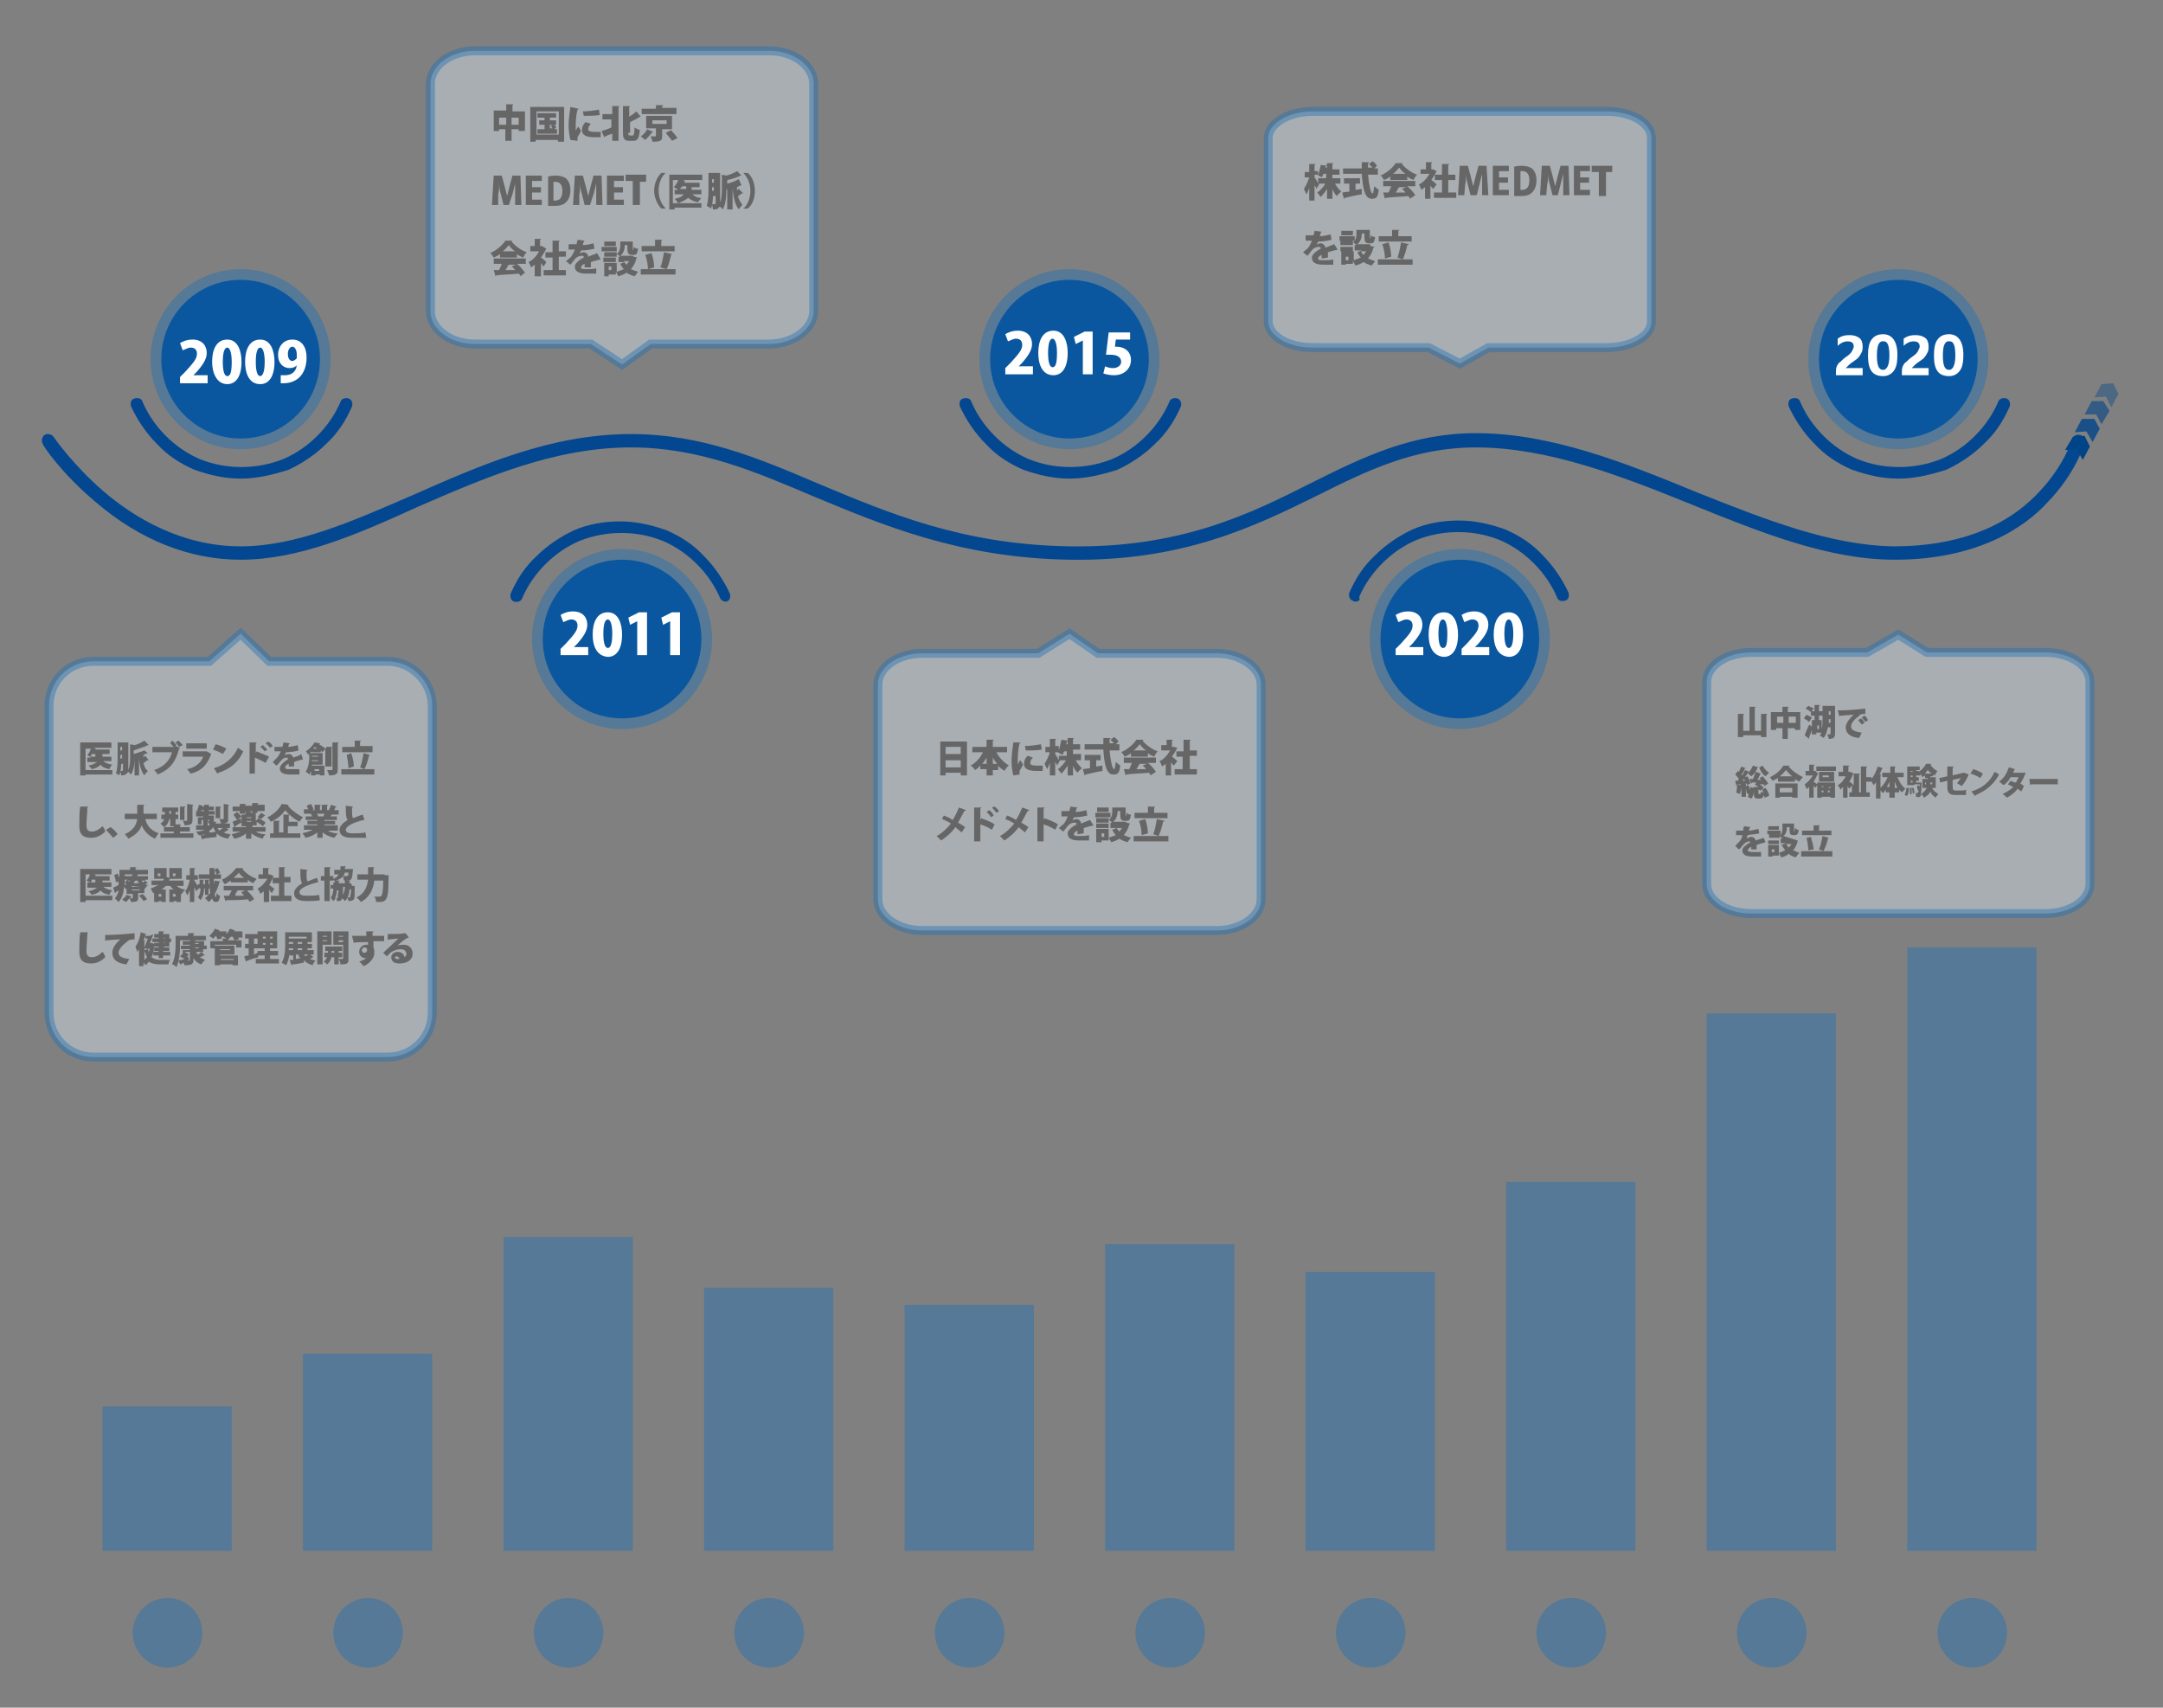 <?xml version="1.0" encoding="utf-8"?>
<!-- Generator: Adobe Illustrator 22.0.0, SVG Export Plug-In . SVG Version: 6.00 Build 0)  -->
<svg version="1.1" id="OBJECTS" xmlns="http://www.w3.org/2000/svg" xmlns:xlink="http://www.w3.org/1999/xlink" x="0px" y="0px"
	 viewBox="0 0 242.7 191.6" style="enable-background:new 0 0 242.7 191.6;" xml:space="preserve">
<rect x="0" y="0" width="242.7" height="191.6" fill="#808080" stroke="none"/>
<style type="text/css">
	.st0{fill:#034790;}
	.st1{opacity:0.4;fill:#146FB7;}
	.st2{fill:#FFFFFF;}
	.st3{fill:#004488;enable-background:new    ;}
	.st4{opacity:0.8;fill:#004488;enable-background:new    ;}
	.st5{opacity:0.6;fill:#004488;enable-background:new    ;}
	.st6{opacity:0.4;fill:#004488;enable-background:new    ;}
	.st7{opacity:0.4;fill:#E7F4FC;stroke:#146FB7;stroke-miterlimit:10;}
	.st8{fill:#666666;}
</style>
<title>details-2-office-team-work</title>
<circle class="st0" cx="27" cy="40.3" r="8.9"/>
<path class="st0" d="M27,53.7c-1.8,0-3.5-0.4-5.2-1c-1.6-0.7-3-1.6-4.2-2.9c-1.2-1.2-2.2-2.7-2.9-4.2c-0.1-0.4,0-0.8,0.4-0.9
	c0.4-0.1,0.8,0,0.9,0.4c0.6,1.4,1.5,2.7,2.6,3.8c1.1,1.1,2.4,2,3.8,2.6c1.5,0.6,3,0.9,4.7,0.9c1.6,0,3.2-0.3,4.7-0.9
	c1.4-0.6,2.7-1.5,3.8-2.6c1.1-1.1,2-2.4,2.6-3.8c0.1-0.4,0.6-0.5,0.9-0.4c0.4,0.1,0.5,0.6,0.4,0.9c-0.7,1.6-1.6,3-2.9,4.2
	c-1.2,1.2-2.7,2.2-4.2,2.9C30.5,53.3,28.8,53.7,27,53.7z"/>
<circle class="st1" cx="27" cy="40.3" r="10.1"/>
<circle class="st0" cx="120" cy="40.3" r="8.9"/>
<path class="st0" d="M120,53.7c-1.8,0-3.5-0.4-5.2-1c-1.6-0.7-3-1.6-4.2-2.9c-1.2-1.2-2.2-2.7-2.9-4.2c-0.1-0.4,0-0.8,0.4-0.9
	c0.4-0.1,0.8,0,0.9,0.4c0.6,1.4,1.5,2.7,2.6,3.8c1.1,1.1,2.4,2,3.8,2.6c1.5,0.6,3,0.9,4.7,0.9c1.6,0,3.2-0.3,4.7-0.9
	c1.4-0.6,2.7-1.5,3.8-2.6c1.1-1.1,2-2.4,2.6-3.8c0.1-0.4,0.6-0.5,0.9-0.4c0.4,0.1,0.5,0.6,0.4,0.9c-0.7,1.6-1.6,3-2.9,4.2
	c-1.2,1.2-2.7,2.2-4.2,2.9C123.5,53.3,121.8,53.7,120,53.7z"/>
<circle class="st1" cx="120" cy="40.3" r="10.1"/>
<circle class="st0" cx="213" cy="40.3" r="8.9"/>
<path class="st0" d="M213,53.7c-1.8,0-3.5-0.4-5.2-1c-1.6-0.7-3-1.6-4.2-2.9c-1.2-1.2-2.2-2.7-2.9-4.2c-0.1-0.4,0-0.8,0.4-0.9
	c0.4-0.1,0.8,0,0.9,0.4c0.6,1.4,1.5,2.7,2.6,3.8c1.1,1.1,2.4,2,3.8,2.6c1.5,0.6,3,0.9,4.7,0.9c1.6,0,3.2-0.3,4.7-0.9
	c1.4-0.6,2.7-1.5,3.8-2.6c1.1-1.1,2-2.4,2.6-3.8c0.1-0.4,0.6-0.5,0.9-0.4c0.4,0.1,0.5,0.6,0.4,0.9c-0.7,1.6-1.6,3-2.9,4.2
	c-1.2,1.2-2.7,2.2-4.2,2.9C216.5,53.3,214.8,53.7,213,53.7z"/>
<circle class="st1" cx="213" cy="40.3" r="10.1"/>
<g>
	<path class="st2" d="M207.1,41.3h1.9v0.8h-3v-0.3c0-0.2,0-0.5,0.1-0.7c0.1-0.2,0.2-0.4,0.4-0.5c0.2-0.2,0.4-0.4,0.7-0.6
		c0.3-0.2,0.5-0.4,0.6-0.6c0.1-0.2,0.2-0.4,0.2-0.5c0-0.4-0.2-0.6-0.7-0.6c-0.4,0-0.8,0.2-1.1,0.5v-0.8c0.4-0.3,0.8-0.4,1.3-0.4
		c0.5,0,0.8,0.1,1.1,0.3c0.3,0.2,0.4,0.6,0.4,1c0,0.2,0,0.4-0.1,0.6c-0.1,0.2-0.2,0.4-0.3,0.5c-0.1,0.2-0.4,0.4-0.7,0.6
		c-0.3,0.2-0.5,0.4-0.6,0.5S207.1,41.3,207.1,41.3z"/>
	<path class="st2" d="M209.6,39.9c0-0.8,0.1-1.4,0.4-1.8c0.3-0.4,0.7-0.6,1.3-0.6c1,0,1.6,0.8,1.6,2.3c0,0.8-0.1,1.4-0.4,1.8
		c-0.3,0.4-0.7,0.6-1.2,0.6C210.1,42.2,209.6,41.5,209.6,39.9z M210.6,39.9c0,1.1,0.2,1.6,0.7,1.6c0.4,0,0.7-0.5,0.7-1.6
		c0-1.1-0.2-1.6-0.6-1.6C210.8,38.2,210.6,38.8,210.6,39.9z"/>
	<path class="st2" d="M214.5,41.3h1.9v0.8h-3v-0.3c0-0.2,0-0.5,0.1-0.7c0.1-0.2,0.2-0.4,0.4-0.5c0.2-0.2,0.4-0.4,0.7-0.6
		c0.3-0.2,0.5-0.4,0.6-0.6c0.1-0.2,0.2-0.4,0.2-0.5c0-0.4-0.2-0.6-0.7-0.6c-0.4,0-0.8,0.2-1.1,0.5v-0.8c0.4-0.3,0.8-0.4,1.3-0.4
		c0.5,0,0.8,0.1,1.1,0.3c0.3,0.2,0.4,0.6,0.4,1c0,0.2,0,0.4-0.1,0.6c-0.1,0.2-0.2,0.4-0.3,0.5c-0.1,0.2-0.4,0.4-0.7,0.6
		c-0.3,0.2-0.5,0.4-0.6,0.5S214.5,41.3,214.5,41.3z"/>
	<path class="st2" d="M217,39.9c0-0.8,0.1-1.4,0.4-1.8c0.3-0.4,0.7-0.6,1.3-0.6c1,0,1.6,0.8,1.6,2.3c0,0.8-0.1,1.4-0.4,1.8
		c-0.3,0.4-0.7,0.6-1.2,0.6C217.5,42.2,217,41.5,217,39.9z M218,39.9c0,1.1,0.2,1.6,0.7,1.6c0.4,0,0.7-0.5,0.7-1.6
		c0-1.1-0.2-1.6-0.6-1.6C218.2,38.2,218,38.8,218,39.9z"/>
</g>
<circle class="st0" cx="69.8" cy="71.7" r="8.9"/>
<path class="st0" d="M81.4,67.5c-0.3,0-0.5-0.2-0.6-0.4c-0.6-1.4-1.5-2.7-2.6-3.8c-1.1-1.1-2.4-2-3.8-2.6c-1.5-0.6-3-0.9-4.7-0.9
	c-1.6,0-3.2,0.3-4.7,0.9c-1.4,0.6-2.7,1.5-3.8,2.6c-1.1,1.1-2,2.4-2.6,3.8c-0.1,0.4-0.6,0.5-0.9,0.4c-0.4-0.1-0.5-0.6-0.4-0.9
	c0.7-1.6,1.6-3,2.9-4.2c1.2-1.2,2.7-2.2,4.2-2.9c1.6-0.7,3.4-1,5.2-1c1.8,0,3.5,0.4,5.2,1c1.6,0.7,3,1.6,4.2,2.9
	c1.2,1.2,2.2,2.7,2.9,4.2c0.1,0.4,0,0.8-0.4,0.9C81.6,67.5,81.5,67.5,81.4,67.5z"/>
<circle class="st1" cx="69.8" cy="71.7" r="10.1"/>
<circle class="st0" cx="163.8" cy="71.7" r="8.9"/>
<path class="st0" d="M152.1,67.5c-0.1,0-0.2,0-0.3-0.1c-0.4-0.1-0.5-0.6-0.4-0.9c0.7-1.6,1.6-3,2.9-4.2c1.2-1.2,2.7-2.2,4.2-2.9
	c1.6-0.7,3.4-1,5.2-1c1.8,0,3.5,0.4,5.2,1c1.6,0.7,3,1.6,4.2,2.9c1.2,1.2,2.2,2.7,2.9,4.2c0.1,0.4,0,0.8-0.4,0.9
	c-0.4,0.1-0.8,0-0.9-0.4c-0.6-1.4-1.5-2.7-2.6-3.8c-1.1-1.1-2.4-2-3.8-2.6c-1.5-0.6-3-0.9-4.7-0.9c-1.6,0-3.2,0.3-4.7,0.9
	c-1.4,0.6-2.7,1.5-3.8,2.6c-1.1,1.1-2,2.4-2.6,3.8C152.7,67.3,152.4,67.5,152.1,67.5z"/>
<circle class="st1" cx="163.8" cy="71.7" r="10.1"/>
<path class="st0" d="M212.6,62.8C212.6,62.8,212.6,62.8,212.6,62.8c-7.4,0-14.9-3-22.8-6.2c-7.9-3.2-16.1-6.4-24.2-6.4
	c-6.9,0-12.2,2.6-17.8,5.4c-7.1,3.5-15.1,7.4-27.8,7.2c-12.3-0.2-21-3.9-28.7-7.1c-6.6-2.8-12.9-5.5-20.5-5.5
	c-8.6,0-16.4,3.4-24,6.7C40,60,33.5,62.8,27,62.8c-5.7,0-11.3-2.2-16.3-6.5c-3.8-3.2-5.9-6.3-5.9-6.5c-0.2-0.3-0.1-0.8,0.2-1
	c0.3-0.2,0.8-0.1,1,0.2h0c0,0,2.1,3.1,5.7,6.2C15,58,20.3,61.3,27,61.3c6.2,0,12.5-2.8,19.2-5.7c7.7-3.4,15.6-6.9,24.6-6.9
	c7.9,0,14.3,2.7,21.1,5.6c7.9,3.3,16.1,6.8,28.1,7c12.4,0.2,20.2-3.6,27.1-7.1c5.8-2.9,11.3-5.6,18.5-5.6c8.4,0,16.7,3.3,24.7,6.6
	c7.8,3.1,15.1,6,22.2,6.1c0,0,0,0,0,0c6.9,0,12.4-2,16.2-6c2.9-3,3.8-6,3.8-6c0.1-0.4,0.5-0.6,0.9-0.5c0.4,0.1,0.6,0.5,0.5,0.9
	c0,0.1-1,3.4-4.1,6.6C227.1,59.3,221.7,62.8,212.6,62.8z"/>
<g>
	<polygon class="st3" points="231.7,50.5 232.6,49 233.9,48.9 234.5,50.1 233.7,51.6 233,50.4 	"/>
	<polygon class="st4" points="232.8,48.5 233.6,47 235,47 235.6,48.1 234.8,49.6 234.1,48.4 	"/>
	<polygon class="st5" points="233.9,46.5 234.7,45 236,45 236.7,46.1 235.8,47.6 235.2,46.5 	"/>
	<polygon class="st6" points="235,44.6 235.8,43.1 237.1,43 237.7,44.2 236.9,45.7 236.3,44.5 	"/>
</g>
<path class="st7" d="M86.3,38.6H73l-3.2,2.3l-3.5-2.3h-13c-2.8,0-5-1.7-5-3.7V9.4c0-2,2.2-3.7,5-3.7h33c2.8,0,5,1.7,5,3.7v25.5
	C91.3,36.9,89,38.6,86.3,38.6z"/>
<g>
	<path class="st8" d="M57.4,12.5h1.5v2.2h-0.7v-0.2h-0.8v1.3h-0.7v-1.3H56v0.2h-0.6v-2.3h1.4v-0.7l0.8,0c0,0,0,0.1-0.1,0.1V12.5z
		 M56,14h0.8v-0.8H56V14z M57.4,14h0.8v-0.8h-0.8V14z"/>
	<path class="st8" d="M59.6,12h3.7v3.9h-0.7v-0.2h-2.5v0.2h-0.6V12z M60.2,15.1h2.5v-2.6h-2.5V15.1z M62.2,14.5h0.3V15h-2.2v-0.5
		h0.8V14h-0.6v-0.5h0.6v-0.3h-0.8v-0.5h2.1v0.5h-0.7v0.3h0.7V14h-0.2c0.1,0.1,0.2,0.2,0.2,0.3L62.2,14.5z M61.7,14v0.4H62
		c-0.1-0.1-0.1-0.2-0.2-0.3L62,14H61.7z"/>
	<path class="st8" d="M64.9,12.2c0,0,0,0.1-0.1,0.1c-0.2,0.8-0.2,1.5-0.2,2.1c0,0.1,0,0.2,0,0.3c0-0.1,0.2-0.4,0.3-0.5l0.3,0.5
		c-0.1,0.2-0.3,0.5-0.4,0.7c0,0.1,0,0.1,0,0.2c0,0.1,0,0.1,0,0.2L64,15.7c-0.1-0.4-0.2-1-0.2-1.6c0-0.6,0.1-1.4,0.2-2.1L64.9,12.2z
		 M67.4,15.4c-0.2,0-0.3,0-0.5,0c-0.6,0-1.6,0-1.6-0.8c0-0.3,0.1-0.6,0.4-0.9l0.6,0.2c-0.2,0.2-0.3,0.4-0.3,0.6
		c0,0.2,0.2,0.3,0.8,0.3c0.2,0,0.5,0,0.6,0L67.4,15.4z M65.4,12.5c0.5,0,1.3-0.1,1.8-0.2l0.1,0.6c-0.5,0.1-1.3,0.1-1.8,0.1
		L65.4,12.5z"/>
	<path class="st8" d="M68.7,12.8v-0.9l0.8,0c0,0,0,0.1-0.1,0.1v3.8h-0.7V15c-0.3,0.1-0.6,0.2-0.8,0.3c0,0,0,0.1-0.1,0.1l-0.3-0.7
		c0.3-0.1,0.7-0.2,1.1-0.4v-0.9h-1v-0.6H68.7z M70.5,14.9c0,0.2,0,0.3,0.2,0.3H71c0.1,0,0.2-0.2,0.2-0.9c0.1,0.1,0.4,0.2,0.6,0.3
		c-0.1,0.8-0.2,1.2-0.7,1.2h-0.5c-0.5,0-0.7-0.2-0.7-0.9v-3l0.8,0c0,0,0,0.1-0.1,0.1v1.1c0.3-0.2,0.6-0.4,0.8-0.6l0.5,0.6
		c0,0-0.1,0-0.1,0c-0.3,0.2-0.7,0.4-1.1,0.6V14.9z"/>
	<path class="st8" d="M73.3,14.8c0,0-0.1,0.1-0.1,0c-0.2,0.3-0.5,0.6-0.8,0.9c-0.1-0.1-0.4-0.3-0.5-0.4c0.3-0.2,0.6-0.5,0.7-0.8
		L73.3,14.8z M75.9,12.2v0.6H72v-0.6h1.6v-0.4l0.8,0c0,0.1,0,0.1-0.1,0.1v0.2H75.9z M75.5,14.5h-1.2v0.8c0,0.5-0.2,0.6-1.1,0.6
		c0-0.2-0.1-0.4-0.2-0.6c0.1,0,0.3,0,0.4,0c0.2,0,0.2,0,0.2-0.1v-0.8h-1.1V13h2.9V14.5z M73.2,13.5v0.4h1.6v-0.4H73.2z M75.4,15.8
		c-0.1-0.2-0.5-0.6-0.7-0.9l0.6-0.3c0.2,0.3,0.6,0.6,0.7,0.9L75.4,15.8z"/>
	<path class="st8" d="M58.5,23h-0.7l0-1.2c0-0.4,0-0.8,0-1.2h0c-0.1,0.4-0.2,0.8-0.3,1.2L57.1,23h-0.6l-0.3-1.2
		c-0.1-0.3-0.2-0.8-0.2-1.2h0c0,0.4,0,0.9-0.1,1.2L55.9,23h-0.7l0.2-3.3h0.9l0.3,1.1c0.1,0.4,0.2,0.8,0.3,1.2h0
		c0.1-0.4,0.2-0.8,0.3-1.2l0.3-1.1h0.9L58.5,23z"/>
	<path class="st8" d="M60.9,23H59v-3.3h1.8v0.6h-1.1V21h1v0.6h-1v0.8h1.1V23z"/>
	<path class="st8" d="M61.4,19.8c0.2,0,0.5-0.1,0.9-0.1c0.5,0,0.9,0.1,1.2,0.3c0.3,0.3,0.5,0.7,0.5,1.3c0,0.7-0.2,1.1-0.5,1.4
		c-0.3,0.3-0.7,0.4-1.3,0.4c-0.3,0-0.6,0-0.7,0V19.8z M62.1,22.5c0,0,0.1,0,0.2,0c0.5,0,0.8-0.3,0.8-1.1c0-0.7-0.3-1-0.8-1
		c-0.1,0-0.2,0-0.2,0V22.5z"/>
	<path class="st8" d="M67.6,23h-0.7l0-1.2c0-0.4,0-0.8,0-1.2h0c-0.1,0.4-0.2,0.8-0.3,1.2L66.2,23h-0.6l-0.3-1.2
		c-0.1-0.3-0.2-0.8-0.2-1.2h0c0,0.4,0,0.9-0.1,1.2L65,23h-0.7l0.2-3.3h0.9l0.3,1.1c0.1,0.4,0.2,0.8,0.3,1.2h0
		c0.1-0.4,0.2-0.8,0.3-1.2l0.3-1.1h0.9L67.6,23z"/>
	<path class="st8" d="M70,23h-1.9v-3.3H70v0.6h-1.1V21h1v0.6h-1v0.8H70V23z"/>
	<path class="st8" d="M72.6,20.4h-0.8V23H71v-2.7h-0.8v-0.7h2.3V20.4z"/>
	<path class="st8" d="M74.7,19.4c-0.5,0.4-0.8,1.2-0.8,2c0,0.9,0.4,1.6,0.8,2v0h-0.5c-0.4-0.4-0.8-1.2-0.8-2c0-0.9,0.4-1.6,0.8-2
		L74.7,19.4L74.7,19.4z"/>
	<path class="st8" d="M78.9,23.3h-3.2v0.2h-0.6v-3.9h3.7v0.6h-2.2l0.3,0.1c0,0-0.1,0.1-0.1,0.1c0,0,0,0.1,0,0.1h1.7v0.5h-0.9v0.3
		h1.1v0.5h-1c0.2,0.2,0.5,0.4,1,0.4c-0.1,0.1-0.3,0.4-0.4,0.5c-0.5-0.1-0.8-0.3-1.1-0.5c-0.2,0.2-0.6,0.4-1.1,0.6
		c-0.1-0.1-0.2-0.3-0.4-0.5c0.6-0.1,0.9-0.3,1-0.5h-1v-0.5h0.4c-0.1-0.1-0.3-0.2-0.5-0.3c0.2-0.2,0.4-0.5,0.5-0.8h-0.6v2.6h3.2V23.3
		z M76.3,21.2H77v-0.3h-0.4C76.4,21,76.4,21.1,76.3,21.2z"/>
	<path class="st8" d="M83.2,20.8c0,0-0.1,0-0.1,0c-0.1,0.1-0.3,0.1-0.4,0.2c0,0.1,0,0.2,0,0.4c0.1-0.1,0.1-0.2,0.2-0.2l0.5,0.5
		c0,0,0,0-0.1,0c0,0,0,0-0.1,0c-0.1,0.1-0.2,0.2-0.4,0.3c0.1,0.4,0.3,0.7,0.5,1c-0.1,0.1-0.4,0.4-0.4,0.5c-0.4-0.5-0.6-1.3-0.7-2.3
		l0,0v2.3h-0.6v-2.1l0,0c0,0,0-0.1-0.1-0.2c0,0.5,0,1.6-0.4,2.3c-0.1-0.1-0.2-0.3-0.4-0.3c-0.1,0.3-0.4,0.3-0.7,0.3
		c0-0.2-0.1-0.4-0.1-0.6c0.1,0,0.2,0,0.3,0s0.1,0,0.1-0.1V22h-0.3c0,0.5-0.1,1-0.2,1.4c-0.1-0.1-0.3-0.2-0.5-0.3
		c0.2-0.6,0.2-1.5,0.2-2.1v-1.6h1.3v3.3c0.2-0.5,0.2-1.2,0.2-1.7v-1.4l0.5,0.1c0.4-0.1,0.9-0.3,1.2-0.5l0.5,0.5c0,0-0.1,0-0.1,0
		c-0.4,0.2-1,0.4-1.5,0.5v0.4c0.5-0.1,0.9-0.3,1.3-0.5L83.2,20.8z M79.9,21c0,0.2,0,0.3,0,0.4h0.2V21H79.9z M80.1,20.1h-0.2v0.4h0.2
		V20.1z"/>
	<path class="st8" d="M83.4,23.4c0.5-0.4,0.8-1.2,0.8-2c0-0.9-0.4-1.6-0.8-2v0h0.5c0.5,0.4,0.8,1.2,0.8,2c0,0.9-0.3,1.6-0.8,2
		L83.4,23.4L83.4,23.4z"/>
	<path class="st8" d="M56.1,28.8v-0.3c-0.2,0.2-0.5,0.3-0.7,0.4c-0.1-0.1-0.2-0.4-0.4-0.5c0.7-0.3,1.4-0.9,1.7-1.4l0.8,0
		c0,0-0.1,0.1-0.1,0.1c0.4,0.5,1.1,1,1.7,1.2c-0.2,0.2-0.3,0.4-0.4,0.6c-0.2-0.1-0.5-0.2-0.7-0.4v0.4H56.1z M58.9,29.6H58
		c0.4,0.3,0.7,0.7,0.9,1L58.4,31c0-0.1-0.1-0.2-0.2-0.3c-0.9,0.1-1.9,0.1-2.5,0.2c0,0-0.1,0.1-0.1,0.1l-0.2-0.7c0.2,0,0.4,0,0.6,0
		c0.1-0.2,0.2-0.4,0.3-0.7h-0.9V29h3.6V29.6z M57.8,28.2c-0.3-0.2-0.5-0.4-0.7-0.7c-0.2,0.2-0.4,0.5-0.7,0.7H57.8z M56.9,29.6
		l0.2,0.1c0,0-0.1,0.1-0.1,0.1c-0.1,0.2-0.2,0.4-0.3,0.5c0.4,0,0.7,0,1.1,0c-0.1-0.1-0.2-0.3-0.4-0.4l0.5-0.2H56.9z"/>
	<path class="st8" d="M61.3,27.9C61.3,28,61.3,28,61.3,27.9c-0.2,0.4-0.4,0.7-0.6,1c0.2,0.1,0.5,0.4,0.6,0.5L61,29.9
		c-0.1-0.1-0.2-0.2-0.3-0.4V31H60v-1.3c-0.1,0.1-0.3,0.2-0.4,0.3c-0.1-0.2-0.2-0.5-0.3-0.6c0.5-0.2,0.9-0.7,1.2-1.2h-1v-0.6H60v-0.8
		l0.7,0c0,0,0,0.1-0.1,0.1v0.7h0.1l0.1,0L61.3,27.9z M62.6,30.3h0.9v0.6H61v-0.6H62v-1.4h-0.8v-0.6H62V27l0.8,0c0,0,0,0.1-0.1,0.1
		v1.1h0.8v0.6h-0.8V30.3z"/>
	<path class="st8" d="M67.4,29.1C67.3,29.1,67.3,29.1,67.4,29.1C67.3,29.1,67.3,29.1,67.4,29.1c-0.4,0.1-0.8,0.2-1.1,0.3
		c0,0.1,0,0.2,0,0.3s0,0.2,0,0.3L65.6,30c0-0.1,0-0.2,0-0.4c-0.3,0.1-0.4,0.3-0.4,0.4c0,0.2,0.2,0.2,0.6,0.2c0.4,0,0.8,0,1.1-0.1
		l0,0.6c-0.2,0-0.6,0-1.1,0c-0.8,0-1.3-0.2-1.3-0.8c0-0.3,0.4-0.7,1-1c0-0.1,0-0.2-0.2-0.2c-0.3,0-0.6,0.1-0.9,0.5
		c-0.1,0.1-0.2,0.3-0.4,0.5l-0.5-0.4c0.2-0.1,0.3-0.3,0.5-0.4c0.2-0.2,0.4-0.6,0.5-0.9c-0.2,0-0.2,0-0.4,0c-0.1,0-0.2,0-0.3,0v-0.6
		c0.2,0,0.5,0,0.7,0l0.2,0c0-0.2,0.1-0.3,0.1-0.5l0.8,0.1c0,0-0.1,0.1-0.1,0.1c0,0.1-0.1,0.2-0.1,0.4c0.4,0,0.8-0.1,1.2-0.2l0.1,0.6
		c-0.4,0.1-0.9,0.2-1.5,0.2c-0.1,0.2-0.1,0.3-0.2,0.4h0c0.1-0.1,0.3-0.2,0.5-0.2c0.2,0,0.5,0.2,0.5,0.5c0.3-0.1,0.7-0.3,1-0.4
		L67.4,29.1z"/>
	<path class="st8" d="M69.2,27.7v0.5h-1.7v-0.5H69.2z M71.1,28.8l0.4,0.1c0,0,0,0.1-0.1,0.1c-0.1,0.5-0.3,0.8-0.6,1.2
		c0.2,0.1,0.5,0.2,0.8,0.3c-0.1,0.1-0.3,0.4-0.4,0.5c-0.3-0.1-0.6-0.2-0.9-0.4c-0.3,0.2-0.6,0.3-0.9,0.4c-0.1-0.1-0.2-0.4-0.3-0.5
		v0.3h-0.8V31h-0.5v-1.5h1.4v1c0.3-0.1,0.5-0.2,0.8-0.3c-0.2-0.2-0.3-0.4-0.4-0.6l0.5-0.2h-0.7v-0.6h0.2c-0.1-0.1-0.3-0.3-0.4-0.3
		v0.3h-1.4v-0.5h1.4v0.2c0.3-0.2,0.4-0.6,0.4-0.9v-0.5H71V28c0,0.1,0,0.1,0,0.1h0c0,0,0.1-0.1,0.1-0.4c0.1,0.1,0.3,0.2,0.5,0.2
		c-0.1,0.6-0.2,0.7-0.5,0.7h-0.2c-0.4,0-0.5-0.2-0.5-0.7v-0.4h-0.3c0,0.4-0.1,0.9-0.5,1.2H71L71.1,28.8z M69.1,28.9v0.5h-1.4v-0.5
		H69.1z M69.1,27.1v0.5h-1.3v-0.5H69.1z M68.6,30.3v-0.4h-0.3v0.4H68.6z M70,29.3c0.1,0.2,0.2,0.3,0.3,0.4c0.1-0.1,0.2-0.3,0.3-0.4
		H70z"/>
	<path class="st8" d="M71.9,30.2h3.9v0.6h-3.9V30.2z M75.7,27.6v0.6H72v-0.6h1.5v-0.7l0.8,0c0,0,0,0.1-0.1,0.1v0.6H75.7z M73.1,28.4
		c0.2,0.5,0.3,1.2,0.3,1.6l-0.7,0.2c0-0.4-0.1-1.1-0.3-1.6L73.1,28.4z M75.4,28.5c0,0-0.1,0.1-0.1,0.1c-0.1,0.5-0.3,1.2-0.5,1.6
		L74.1,30c0.2-0.5,0.3-1.1,0.4-1.7L75.4,28.5z"/>
</g>
<path class="st7" d="M180.3,39H167l-3.2,1.8l-3.5-1.8h-13c-2.8,0-5-1.3-5-3V15.5c0-1.6,2.2-3,5-3h33c2.8,0,5,1.3,5,3v20.6
	C185.3,37.7,183,39,180.3,39z"/>
<g>
	<path class="st8" d="M150.4,20.6h-0.6c0.2,0.4,0.5,0.7,0.7,0.9c-0.1,0.1-0.4,0.3-0.5,0.5c-0.2-0.2-0.4-0.5-0.5-0.8v1.1h-0.6v-1.1
		c-0.2,0.3-0.4,0.6-0.7,0.9c-0.1-0.1-0.3-0.4-0.4-0.5c0.3-0.2,0.7-0.6,0.9-1H148l0,0.1l-0.3,0.5c0-0.1-0.1-0.3-0.2-0.4v1.7h-0.6
		v-1.4c-0.1,0.3-0.2,0.5-0.3,0.7c-0.1-0.2-0.2-0.4-0.3-0.6c0.2-0.3,0.5-0.9,0.6-1.3h-0.5v-0.6h0.5v-0.9l0.7,0c0,0,0,0.1-0.1,0.1v0.7
		h0.4v0.5c0.1-0.3,0.2-0.8,0.3-1.2l0.7,0.1v-0.3l0.7,0c0,0,0,0.1-0.1,0.1v0.6h0.8v0.6h-0.8V20h0.9V20.6z M147.5,19.7v0.2
		c0.1,0.1,0.3,0.5,0.4,0.7V20h0.9v-0.5h-0.3c-0.1,0.2-0.1,0.3-0.2,0.4c-0.1-0.1-0.4-0.2-0.5-0.3l0,0H147.5z M148.9,18.9v-0.4
		c0,0-0.1,0-0.1,0c0,0.1,0,0.2-0.1,0.3H148.9z"/>
	<path class="st8" d="M152.1,20.5v0.8c0.2,0,0.5-0.1,0.7-0.1l0,0.6c-0.7,0.1-1.4,0.3-1.9,0.4c0,0,0,0.1-0.1,0.1l-0.2-0.7
		c0.2,0,0.5-0.1,0.8-0.1v-0.9h-0.6V20h1.8v0.6H152.1z M154.6,19.6h-1.1c0.1,1.1,0.3,2.1,0.5,2.1c0.1,0,0.1-0.2,0.2-0.8
		c0.1,0.1,0.4,0.3,0.5,0.4c-0.1,0.9-0.3,1-0.8,1c-0.8,0-1-1.3-1.1-2.8h-2.1v-0.6h2.1c0-0.2,0-0.4,0-0.7l0.8,0c0,0.1,0,0.1-0.1,0.1
		c0,0.2,0,0.3,0,0.5h0.5c-0.1-0.1-0.3-0.3-0.4-0.4l0.4-0.3c0.2,0.1,0.4,0.3,0.5,0.5l-0.3,0.3h0.4V19.6z"/>
	<path class="st8" d="M156,20.1v-0.3c-0.2,0.2-0.5,0.3-0.7,0.4c-0.1-0.1-0.2-0.4-0.4-0.5c0.7-0.3,1.4-0.9,1.7-1.4l0.8,0
		c0,0-0.1,0.1-0.1,0.1c0.4,0.5,1.1,1,1.7,1.2c-0.2,0.2-0.3,0.4-0.4,0.6c-0.2-0.1-0.5-0.2-0.7-0.4v0.4H156z M158.8,20.9h-0.9
		c0.4,0.3,0.7,0.7,0.9,1l-0.6,0.4c0-0.1-0.1-0.2-0.2-0.3c-0.9,0.1-1.9,0.1-2.5,0.2c0,0-0.1,0.1-0.1,0.1l-0.2-0.7c0.2,0,0.4,0,0.6,0
		c0.1-0.2,0.2-0.4,0.3-0.7h-0.9v-0.6h3.6V20.9z M157.7,19.5c-0.3-0.2-0.5-0.4-0.7-0.7c-0.2,0.2-0.4,0.5-0.7,0.7H157.7z M156.8,20.9
		L157,21c0,0-0.1,0.1-0.1,0.1c-0.1,0.2-0.2,0.4-0.3,0.5c0.4,0,0.7,0,1.1,0c-0.1-0.1-0.2-0.3-0.4-0.4l0.5-0.2H156.8z"/>
	<path class="st8" d="M161.2,19.2C161.2,19.3,161.1,19.3,161.2,19.2c-0.2,0.4-0.4,0.7-0.6,1c0.2,0.1,0.5,0.4,0.6,0.5l-0.4,0.5
		c-0.1-0.1-0.2-0.2-0.3-0.4v1.5h-0.6v-1.3c-0.1,0.1-0.3,0.2-0.4,0.3c-0.1-0.2-0.2-0.5-0.3-0.6c0.5-0.2,0.9-0.7,1.2-1.2h-1V19h0.6
		v-0.8l0.7,0c0,0,0,0.1-0.1,0.1V19h0.1l0.1,0L161.2,19.2z M162.5,21.6h0.9v0.6h-2.5v-0.6h0.9v-1.4h-0.8v-0.6h0.8v-1.2l0.8,0
		c0,0,0,0.1-0.1,0.1v1.1h0.8v0.6h-0.8V21.6z"/>
	<path class="st8" d="M167,21.9h-0.7l0-1.2c0-0.4,0-0.8,0-1.2h0c-0.1,0.4-0.2,0.8-0.3,1.2l-0.3,1.2H165l-0.3-1.2
		c-0.1-0.3-0.2-0.8-0.2-1.2h0c0,0.4,0,0.9-0.1,1.2l-0.1,1.2h-0.7l0.2-3.3h0.9l0.3,1.1c0.1,0.4,0.2,0.8,0.3,1.2h0
		c0.1-0.4,0.2-0.8,0.3-1.2l0.3-1.1h0.9L167,21.9z"/>
	<path class="st8" d="M169.4,21.9h-1.9v-3.3h1.8v0.6h-1.1v0.7h1v0.6h-1v0.8h1.1V21.9z"/>
	<path class="st8" d="M169.8,18.7c0.2,0,0.5-0.1,0.9-0.1c0.5,0,0.9,0.1,1.2,0.3c0.3,0.3,0.5,0.7,0.5,1.3c0,0.7-0.2,1.1-0.5,1.4
		c-0.3,0.3-0.7,0.4-1.3,0.4c-0.3,0-0.6,0-0.7,0V18.7z M170.6,21.3c0,0,0.1,0,0.2,0c0.5,0,0.8-0.3,0.8-1.1c0-0.7-0.3-1-0.8-1
		c-0.1,0-0.2,0-0.2,0V21.3z"/>
	<path class="st8" d="M176.1,21.9h-0.7l0-1.2c0-0.4,0-0.8,0-1.2h0c-0.1,0.4-0.2,0.8-0.3,1.2l-0.3,1.2h-0.6l-0.3-1.2
		c-0.1-0.3-0.2-0.8-0.2-1.2h0c0,0.4,0,0.9-0.1,1.2l-0.1,1.2h-0.7l0.2-3.3h0.9l0.3,1.1c0.1,0.4,0.2,0.8,0.3,1.2h0
		c0.1-0.4,0.2-0.8,0.3-1.2l0.3-1.1h0.9L176.1,21.9z"/>
	<path class="st8" d="M178.5,21.9h-1.9v-3.3h1.8v0.6h-1.1v0.7h1v0.6h-1v0.8h1.1V21.9z"/>
	<path class="st8" d="M181,19.3h-0.8v2.7h-0.8v-2.7h-0.8v-0.7h2.3V19.3z"/>
	<path class="st8" d="M150.1,28C150.1,28,150,28,150.1,28C150,28,150,28,150.1,28c-0.4,0.1-0.8,0.2-1.1,0.3c0,0.1,0,0.2,0,0.3
		c0,0.1,0,0.2,0,0.3l-0.7,0.1c0-0.1,0-0.2,0-0.4c-0.3,0.1-0.4,0.3-0.4,0.4c0,0.2,0.2,0.2,0.6,0.2c0.4,0,0.8,0,1.1-0.1l0,0.6
		c-0.2,0-0.6,0-1.1,0c-0.8,0-1.3-0.2-1.3-0.8c0-0.3,0.4-0.7,1-1c0-0.1,0-0.2-0.2-0.2c-0.3,0-0.6,0.1-0.9,0.5
		c-0.1,0.1-0.2,0.3-0.4,0.5l-0.5-0.4c0.2-0.1,0.3-0.3,0.5-0.4c0.2-0.2,0.4-0.6,0.5-0.9c-0.2,0-0.2,0-0.4,0c-0.1,0-0.2,0-0.3,0v-0.6
		c0.2,0,0.5,0,0.7,0l0.2,0c0-0.2,0.1-0.3,0.1-0.5l0.8,0.1c0,0-0.1,0.1-0.1,0.1c0,0.1-0.1,0.2-0.1,0.4c0.4,0,0.8-0.1,1.2-0.2l0.1,0.6
		c-0.4,0.1-0.9,0.2-1.5,0.2c-0.1,0.2-0.1,0.3-0.2,0.4h0c0.1-0.1,0.3-0.2,0.5-0.2c0.2,0,0.5,0.2,0.5,0.5c0.3-0.1,0.7-0.3,1-0.4
		L150.1,28z"/>
	<path class="st8" d="M152,26.5V27h-1.7v-0.5H152z M153.8,27.6l0.4,0.1c0,0,0,0.1-0.1,0.1c-0.1,0.5-0.3,0.8-0.6,1.2
		c0.2,0.1,0.5,0.2,0.8,0.3c-0.1,0.1-0.3,0.4-0.4,0.5c-0.3-0.1-0.6-0.2-0.9-0.4c-0.3,0.2-0.6,0.3-0.9,0.4c-0.1-0.1-0.2-0.4-0.3-0.5
		v0.3H151v0.1h-0.5v-1.5h1.4v1c0.3-0.1,0.5-0.2,0.8-0.3c-0.2-0.2-0.3-0.4-0.4-0.6l0.5-0.2H152v-0.6h0.2c-0.1-0.1-0.3-0.3-0.4-0.3
		v0.3h-1.4v-0.5h1.4v0.2c0.3-0.2,0.4-0.6,0.4-0.9v-0.5h1.5v0.9c0,0.1,0,0.1,0,0.1h0c0,0,0.1-0.1,0.1-0.4c0.1,0.1,0.3,0.2,0.5,0.2
		c-0.1,0.6-0.2,0.7-0.5,0.7h-0.2c-0.4,0-0.5-0.2-0.5-0.7v-0.4h-0.3c0,0.4-0.1,0.9-0.5,1.2h1.4L153.8,27.6z M151.8,27.7v0.5h-1.4
		v-0.5H151.8z M151.8,25.9v0.5h-1.3v-0.5H151.8z M151.3,29.2v-0.4H151v0.4H151.3z M152.7,28.2c0.1,0.2,0.2,0.3,0.3,0.4
		c0.1-0.1,0.2-0.3,0.3-0.4H152.7z"/>
	<path class="st8" d="M154.6,29.1h3.9v0.6h-3.9V29.1z M158.4,26.5v0.6h-3.7v-0.6h1.5v-0.7l0.8,0c0,0,0,0.1-0.1,0.1v0.6H158.4z
		 M155.8,27.2c0.2,0.5,0.3,1.2,0.3,1.6l-0.7,0.2c0-0.4-0.1-1.1-0.3-1.6L155.8,27.2z M158.1,27.4c0,0-0.1,0.1-0.2,0.1
		c-0.1,0.5-0.3,1.2-0.5,1.6l-0.6-0.2c0.2-0.5,0.3-1.1,0.4-1.7L158.1,27.4z"/>
</g>
<path class="st7" d="M43.5,74.2H30.2L27,71.1l-3.5,3.1h-13c-2.8,0-5,2.2-5,5v34.4c0,2.8,2.2,5,5,5h33c2.8,0,5-2.2,5-5V79.2
	C48.5,76.5,46.2,74.2,43.5,74.2z"/>
<g>
	<path class="st8" d="M12.6,86.9h-3V87H9v-3.7h3.5v0.6h-2l0.3,0.1c0,0,0,0.1-0.1,0c0,0,0,0.1,0,0.1h1.6v0.5h-0.8v0.3h1v0.5h-0.9
		c0.2,0.2,0.5,0.3,1,0.4c-0.1,0.1-0.3,0.3-0.3,0.5c-0.5-0.1-0.8-0.2-1-0.5c-0.2,0.2-0.5,0.4-1,0.5c-0.1-0.1-0.2-0.3-0.4-0.4
		c0.6-0.1,0.8-0.3,1-0.4H9.8v-0.5h0.4c-0.1-0.1-0.3-0.2-0.4-0.3c0.2-0.2,0.3-0.4,0.4-0.7H9.6v2.4h3V86.9z M10.1,84.9h0.6v-0.3h-0.4
		C10.3,84.7,10.2,84.8,10.1,84.9z"/>
	<path class="st8" d="M16.6,84.5c0,0-0.1,0-0.1,0c-0.1,0.1-0.3,0.1-0.4,0.2c0,0.1,0,0.2,0,0.3c0.1-0.1,0.1-0.2,0.2-0.2l0.4,0.5
		c0,0,0,0-0.1,0c0,0,0,0-0.1,0c-0.1,0.1-0.2,0.2-0.4,0.3c0.1,0.4,0.2,0.7,0.5,0.9c-0.1,0.1-0.3,0.3-0.4,0.5
		c-0.4-0.5-0.6-1.3-0.6-2.2l0,0V87h-0.5v-2l0,0c0,0,0-0.1,0-0.2c0,0.5,0,1.5-0.4,2.1c-0.1-0.1-0.2-0.2-0.3-0.3
		C14.1,87,13.8,87,13.6,87c0-0.1-0.1-0.4-0.1-0.5c0.1,0,0.2,0,0.2,0s0.1,0,0.1-0.1v-0.7h-0.2c0,0.5-0.1,0.9-0.2,1.3
		c-0.1-0.1-0.3-0.2-0.4-0.2c0.2-0.5,0.2-1.4,0.2-2v-1.5h1.2v3.1c0.2-0.5,0.2-1.1,0.2-1.5v-1.4l0.5,0.1c0.4-0.1,0.8-0.3,1.1-0.5
		l0.5,0.5c0,0-0.1,0-0.1,0C16,83.9,15.5,84,15,84.2v0.4c0.4-0.1,0.9-0.3,1.2-0.4L16.6,84.5z M13.5,84.7c0,0.2,0,0.3,0,0.4h0.2v-0.4
		H13.5z M13.7,83.8h-0.2v0.4h0.2V83.8z"/>
	<path class="st8" d="M19.3,83.1c0.2,0.1,0.4,0.4,0.5,0.5l-0.1,0.1l0.5,0.2c0,0-0.1,0.1-0.1,0.1c-0.4,1.5-1,2.3-2.4,2.9
		c-0.1-0.2-0.3-0.4-0.4-0.5c1.2-0.4,1.8-1.2,2-2h-2.2v-0.6h2.4c-0.1-0.1-0.3-0.3-0.4-0.4L19.3,83.1z M20.1,83.8
		c-0.1-0.1-0.3-0.4-0.4-0.5l0.3-0.2c0.2,0.1,0.4,0.4,0.5,0.5L20.1,83.8z"/>
	<path class="st8" d="M23.7,84.6C23.7,84.7,23.6,84.7,23.7,84.6c-0.5,1.3-1.1,1.9-2.3,2.2c-0.1-0.1-0.3-0.4-0.4-0.5
		c1-0.2,1.6-0.8,1.8-1.4h-2.3v-0.6h2.6l0.1,0L23.7,84.6z M23.2,84h-2.3v-0.6h2.3V84z"/>
	<path class="st8" d="M24.2,83.5c0.4,0.1,0.9,0.3,1.2,0.5L25,84.6c-0.3-0.2-0.8-0.4-1.1-0.5L24.2,83.5z M24,86.2
		c1.3-0.4,2.2-1.2,2.7-2.3c0.2,0.1,0.4,0.3,0.6,0.4c-0.5,1.1-1.4,2-2.8,2.4c0,0,0,0.1-0.1,0.1L24,86.2z"/>
	<path class="st8" d="M29.8,85.6c-0.3-0.2-0.8-0.4-1.2-0.6v1.8H28v-3.5l0.8,0c0,0,0,0.1-0.1,0.1v1.1l0.1-0.2c0.4,0.2,1,0.4,1.4,0.6
		L29.8,85.6z M29.5,83.6c0.1,0.1,0.3,0.3,0.5,0.5l-0.3,0.2c-0.1-0.1-0.3-0.4-0.5-0.5L29.5,83.6z M30.1,83.2c0.2,0.1,0.4,0.3,0.5,0.5
		l-0.3,0.2c-0.1-0.1-0.3-0.4-0.5-0.5L30.1,83.2z"/>
	<path class="st8" d="M34,85.2C34,85.2,34,85.2,34,85.2C34,85.2,34,85.2,34,85.2c-0.4,0.1-0.8,0.2-1,0.3c0,0.1,0,0.2,0,0.2
		c0,0.1,0,0.2,0,0.3l-0.6,0c0-0.1,0-0.2,0-0.3C32.1,85.8,32,86,32,86.1c0,0.2,0.2,0.2,0.6,0.2c0.3,0,0.7,0,1,0l0,0.6
		c-0.2,0-0.5,0-1,0c-0.8,0-1.2-0.2-1.2-0.7c0-0.3,0.4-0.7,0.9-1c0-0.1,0-0.2-0.1-0.2c-0.3,0-0.5,0.1-0.8,0.5
		c-0.1,0.1-0.2,0.3-0.4,0.4l-0.4-0.4c0.1-0.1,0.3-0.3,0.4-0.4c0.2-0.2,0.4-0.5,0.5-0.8c-0.1,0-0.2,0-0.4,0c-0.1,0-0.2,0-0.3,0v-0.5
		c0.2,0,0.5,0,0.7,0l0.2,0c0-0.2,0.1-0.3,0.1-0.5l0.7,0.1c0,0,0,0.1-0.1,0.1c0,0.1,0,0.2-0.1,0.3c0.3,0,0.8-0.1,1.1-0.2l0.1,0.6
		c-0.3,0.1-0.9,0.2-1.4,0.2c-0.1,0.2-0.1,0.3-0.2,0.4h0c0.1-0.1,0.3-0.2,0.5-0.2c0.2,0,0.4,0.1,0.5,0.4c0.3-0.1,0.7-0.2,0.9-0.4
		L34,85.2z"/>
	<path class="st8" d="M37,86h-0.5v-2l-0.3,0.4c-0.1-0.1-0.1-0.1-0.2-0.2v0.2H35v-0.1c-0.1,0.1-0.2,0.2-0.3,0.2h1.5v1.3H35
		c0,0,0,0.1,0,0.1h1.4V87h-0.5v-0.1h-0.5V87h-0.5v-0.5c-0.1,0.2-0.1,0.3-0.2,0.4c-0.1-0.1-0.3-0.3-0.4-0.3c0.3-0.5,0.4-1.1,0.4-1.6
		v-0.4c0,0-0.1,0-0.1,0.1c-0.1-0.1-0.2-0.4-0.3-0.4c0.5-0.3,0.8-0.7,1-1l0.6,0.1c0,0,0,0.1-0.1,0.1l0,0c0.3,0.2,0.6,0.4,0.8,0.5
		v-0.2l0.7,0c0,0,0,0.1-0.1,0.1V86z M35,85.4h0.7v-0.1H35L35,85.4z M35.7,84.8H35v0.1h0.7V84.8z M35.6,84c-0.1-0.1-0.2-0.1-0.3-0.2
		c0,0.1-0.1,0.1-0.2,0.2H35.6z M35.8,86.3h-0.5v0.2h0.5V86.3z M37.3,83.3l0.7,0c0,0,0,0.1-0.1,0.1v2.9c0,0.5-0.1,0.7-1,0.7
		c0-0.2-0.1-0.4-0.2-0.6c0.2,0,0.5,0,0.5,0c0.1,0,0.1,0,0.1-0.1V83.3z"/>
	<path class="st8" d="M38.3,86.3H42v0.6h-3.7V86.3z M41.8,83.8v0.6h-3.4v-0.6h1.4v-0.7l0.7,0c0,0,0,0.1-0.1,0.1v0.5H41.8z
		 M39.4,84.5c0.2,0.5,0.3,1.1,0.3,1.5l-0.6,0.2c0-0.4-0.1-1-0.2-1.5L39.4,84.5z M41.5,84.7c0,0-0.1,0.1-0.1,0.1
		c-0.1,0.5-0.3,1.1-0.5,1.5l-0.5-0.2c0.2-0.4,0.3-1.1,0.4-1.6L41.5,84.7z"/>
	<path class="st8" d="M9.9,90.5c0,0,0,0.1-0.1,0.1c0,0.6-0.1,1.4-0.1,2c0,0.5,0.2,0.7,0.6,0.7c0.4,0,0.8-0.2,1.2-0.6
		c0.1,0.1,0.3,0.4,0.3,0.6c-0.5,0.5-1,0.7-1.6,0.7c-1,0-1.3-0.5-1.3-1.3c0-0.6,0-1.7,0.1-2.2L9.9,90.5z"/>
	<path class="st8" d="M12.4,92.8c0.3,0.2,0.7,0.6,0.8,0.8l-0.5,0.4c-0.2-0.2-0.6-0.7-0.8-0.9L12.4,92.8z"/>
	<path class="st8" d="M17.7,91.9h-1.4c0.2,0.8,0.7,1.3,1.5,1.6c-0.1,0.1-0.3,0.4-0.4,0.6c-0.7-0.3-1.2-0.8-1.5-1.5
		c-0.2,0.6-0.7,1.1-1.5,1.5c-0.1-0.2-0.3-0.4-0.4-0.5c0.9-0.4,1.3-1,1.4-1.7h-1.4v-0.6h1.4c0-0.3,0-0.7,0-1l0.8,0c0,0,0,0.1-0.1,0.1
		c0,0.3,0,0.6,0,0.9h1.5V91.9z"/>
	<path class="st8" d="M20.2,93.5h1.5V94h-3.7v-0.5h1.5v-0.2h-1.1v-0.5h1.1v-0.1h-0.4v-0.8H19c-0.1,0.3-0.2,0.7-0.6,0.9
		c-0.1-0.1-0.3-0.3-0.4-0.4c0.2-0.1,0.4-0.3,0.4-0.5h-0.3v-0.5h0.4v-0.3h-0.3v-0.5H20v0.5h-0.3v0.3h0.3v0.5h-0.3v0.6l0.6,0
		c0,0,0,0.1-0.1,0.1v0.2h1.1v0.5h-1.1V93.5z M19,91.3h0.2v-0.3H19V91.3z M20.8,90.5c0,0,0,0.1-0.1,0.1V92h-0.5v-1.5L20.8,90.5z
		 M21.7,90.3c0,0,0,0.1-0.1,0.1v1.6c0,0.4-0.1,0.6-0.9,0.6c0-0.1-0.1-0.4-0.2-0.5c0.2,0,0.4,0,0.4,0s0.1,0,0.1-0.1v-1.8L21.7,90.3z"
		/>
	<path class="st8" d="M25.4,92.9l0.3,0.2c0,0,0,0-0.1,0c0,0,0,0,0,0c-0.1,0.1-0.3,0.2-0.5,0.3c0.2,0.1,0.5,0.2,0.8,0.2
		c-0.1,0.1-0.2,0.3-0.3,0.5c-0.6-0.1-1-0.3-1.3-0.6l0,0.4c-0.5,0.1-1.1,0.1-1.5,0.2c0,0,0,0.1-0.1,0.1l-0.2-0.5c0.1,0,0.3,0,0.4,0
		v-0.1c-0.2,0.1-0.4,0.1-0.6,0.1c-0.1-0.1-0.2-0.3-0.3-0.4c0.4,0,0.7-0.1,1-0.2h-1v-0.5h1.5v-0.2h-0.1c0-0.1-0.1-0.2-0.1-0.3
		c0.1,0,0.1,0,0.2,0c0,0,0,0,0-0.1h-0.2v0.6h-0.5v-0.6h-0.2v0.5h-0.4v-0.8h0.6v-0.1h-0.8V91h0.3c-0.1,0-0.2-0.1-0.2-0.1
		c0.1-0.1,0.2-0.4,0.2-0.6l0.5,0.1c0,0,0,0-0.1,0l0,0.1h0.2v-0.2l0.6,0c0,0,0,0.1-0.1,0.1v0.1H24v0.4h-0.6V91h0.7v0.4h-0.7v0.1H24
		v0.4c0,0.2,0,0.3-0.1,0.3l0.4,0c0,0,0,0.1-0.1,0.1v0.1h1.6v0.5H25.4z M22.6,90.9c0,0,0,0.1-0.1,0.1h0.4v-0.1H22.6z M23.6,93.1
		c0,0,0,0.1-0.1,0.1v0.2c0.2,0,0.4,0,0.7-0.1c-0.1-0.1-0.2-0.3-0.3-0.5C23.8,93,23.7,93.1,23.6,93.1L23.6,93.1z M24.8,90.5
		c0,0,0,0.1-0.1,0.1v1.2h-0.5v-1.3L24.8,90.5z M24.4,92.9c0.1,0.1,0.1,0.2,0.2,0.3c0.1-0.1,0.3-0.2,0.4-0.3H24.4z M25.7,90.3
		c0,0,0,0.1-0.1,0.1v1.5c0,0.4-0.1,0.5-0.8,0.5c0-0.1-0.1-0.3-0.2-0.5c0.2,0,0.4,0,0.4,0c0.1,0,0.1,0,0.1-0.1v-1.6L25.7,90.3z"/>
	<path class="st8" d="M29.7,93.3h-1c0.3,0.2,0.7,0.3,1.1,0.3c-0.1,0.1-0.3,0.3-0.3,0.5c-0.5-0.1-0.9-0.3-1.3-0.6v0.6h-0.6v-0.6
		c-0.3,0.3-0.8,0.5-1.3,0.6c-0.1-0.1-0.2-0.3-0.3-0.5c0.4-0.1,0.7-0.2,1-0.3h-0.9v-0.5h1.5v-0.1h-0.5v-1.3h0.4
		c0-0.1,0.1-0.2,0.1-0.3h-0.1v0.2h-0.6V91h-0.8v-0.5h0.8v-0.3l0.7,0c0,0,0,0.1-0.1,0.1v0.1h0.8v-0.3l0.7,0c0,0,0,0.1-0.1,0.1v0.1
		h0.8V91h-0.8v0.2h-0.6V91h-0.4l0.4,0.1c0,0-0.1,0-0.1,0c0,0,0,0.1-0.1,0.1h0.6v0.9l0.3-0.3c0.2,0.1,0.6,0.3,0.8,0.5l-0.3,0.4
		c-0.1-0.1-0.4-0.3-0.7-0.5v0.4h-0.4c0,0,0,0-0.1,0.1v0.1h1.5V93.3z M26.1,92.2c0.2-0.1,0.6-0.2,0.9-0.4l0.1,0.5
		c-0.3,0.1-0.5,0.3-0.7,0.4c0,0,0,0.1-0.1,0.1L26.1,92.2z M26.6,92c-0.1-0.2-0.3-0.4-0.4-0.6l0.4-0.3c0.2,0.2,0.4,0.4,0.5,0.5
		L26.6,92z M28.2,91.8v-0.1h-0.5v0.1H28.2z M27.7,92.1v0.1h0.5v-0.1H27.7z M29.8,91.5c0,0-0.1,0-0.1,0c-0.1,0.1-0.3,0.3-0.4,0.4
		l-0.4-0.2c0.1-0.1,0.3-0.4,0.4-0.5L29.8,91.5z"/>
	<path class="st8" d="M32.4,90.3c0,0-0.1,0.1-0.1,0.1c0.4,0.5,1.1,1,1.7,1.3c-0.1,0.1-0.3,0.3-0.4,0.5c-0.6-0.3-1.3-0.9-1.6-1.3
		c-0.3,0.5-0.9,1-1.6,1.3c-0.1-0.1-0.2-0.3-0.4-0.5c0.7-0.3,1.4-1,1.6-1.5L32.4,90.3z M32.3,92.8v0.7h1.4V94h-3.4v-0.5h0.4v-1.4
		l0.7,0c0,0,0,0.1-0.1,0.1v1.2h0.5v-2l0.7,0c0,0,0,0.1-0.1,0.1v0.7h1v0.5H32.3z"/>
	<path class="st8" d="M37.8,93.2h-1c0.3,0.2,0.7,0.3,1.1,0.3c-0.1,0.1-0.3,0.4-0.4,0.5c-0.5-0.1-0.9-0.3-1.3-0.6v0.6h-0.6v-0.6
		c-0.4,0.3-0.8,0.5-1.3,0.6c-0.1-0.1-0.2-0.4-0.4-0.5c0.4-0.1,0.8-0.2,1.2-0.4h-1v-0.5h1.5v-0.1h-1.1v-0.4h1.1v-0.1h-1.3v-0.4h0.7
		c0-0.1-0.1-0.2-0.1-0.3h-0.8v-0.5h0.5c-0.1-0.1-0.1-0.3-0.2-0.4l0.5-0.2c0.1,0.2,0.2,0.4,0.3,0.6l-0.2,0.1h0.3v-0.6l0.7,0
		c0,0,0,0.1-0.1,0.1v0.5h0.2v-0.6l0.7,0c0,0,0,0.1-0.1,0.1v0.5h0.3l-0.1,0c0.1-0.2,0.2-0.4,0.2-0.6l0.7,0.2c0,0-0.1,0.1-0.1,0
		c-0.1,0.1-0.1,0.2-0.2,0.4h0.5v0.5h-0.7c0,0-0.1,0-0.1,0c0,0.1-0.1,0.1-0.1,0.2h0.7v0.4h-1.4v0.1h1.2v0.4h-1.2v0.1h1.5V93.2z
		 M36.3,91.6c0-0.1,0.1-0.2,0.1-0.3h-0.8c0,0.1,0.1,0.2,0.1,0.3l0,0v0L36.3,91.6z"/>
	<path class="st8" d="M40.9,92C40.9,92,40.9,92,40.9,92c-0.1,0-0.1,0-0.1,0c-1.2,0.3-2,0.7-2,1.1c0,0.3,0.3,0.4,0.8,0.4
		c0.4,0,1,0,1.4-0.1l0.1,0.6C40.5,94,39.7,94,39.5,94c-0.6,0-1.4-0.1-1.4-0.9c0-0.4,0.4-0.8,0.9-1.1c-0.2-0.3-0.2-0.8-0.2-1.6
		l0.8,0.1c0,0.1,0,0.1-0.1,0.1c0,0.1,0,0.2,0,0.4c0,0.3,0,0.6,0.1,0.8c0.3-0.1,0.7-0.3,1.1-0.4L40.9,92z"/>
	<path class="st8" d="M12.6,101h-3v0.2H9v-3.7h3.5v0.6h-2l0.3,0.1c0,0,0,0.1-0.1,0c0,0,0,0.1,0,0.1h1.6v0.5h-0.8V99h1v0.5h-0.9
		c0.2,0.2,0.5,0.3,1,0.4c-0.1,0.1-0.3,0.3-0.3,0.5c-0.5-0.1-0.8-0.2-1-0.5c-0.2,0.2-0.5,0.4-1,0.5c-0.1-0.1-0.2-0.3-0.4-0.4
		c0.6-0.1,0.8-0.3,1-0.4H9.8V99h0.4C10,99,9.8,98.8,9.7,98.8c0.2-0.2,0.3-0.4,0.4-0.7H9.6v2.4h3V101z M10.1,99h0.6v-0.3h-0.4
		C10.3,98.9,10.2,99,10.1,99z"/>
	<path class="st8" d="M16.3,98.8l0.3,0.3c0,0,0,0-0.1,0c0,0,0,0,0,0c0,0-0.1,0.1-0.2,0.1c0.1,0.1,0.2,0.1,0.3,0.1
		c-0.1,0.1-0.3,0.3-0.3,0.4c-0.1,0-0.1,0-0.1-0.1v0.6h-0.7v0.5c0,0.4-0.1,0.5-0.8,0.5c0-0.1-0.1-0.3-0.2-0.4
		c-0.1,0.1-0.2,0.3-0.4,0.4c-0.1-0.1-0.3-0.2-0.4-0.3c0.2-0.1,0.4-0.3,0.5-0.5l0.6,0.2c0,0,0,0-0.1,0c0,0.1-0.1,0.2-0.2,0.2
		c0.1,0,0.3,0,0.3,0c0,0,0.1,0,0.1-0.1v-0.4h-0.7v-0.6c0,0-0.1,0.1-0.1,0.1c0-0.1-0.1-0.2-0.2-0.3c0,0.6-0.2,1.3-0.6,1.7
		c-0.1-0.1-0.3-0.3-0.4-0.4c0.2-0.3,0.4-0.6,0.4-0.9c-0.1,0.1-0.2,0.1-0.3,0.2c0,0,0,0.1-0.1,0.1l-0.2-0.6c0.2-0.1,0.4-0.2,0.6-0.3
		c0-0.1,0-0.2,0-0.4L13,99c0-0.2-0.1-0.6-0.2-0.8l0.4-0.2c0.1,0.2,0.1,0.3,0.2,0.5v-0.9h1.2v-0.3l0.7,0c0,0,0,0.1-0.1,0.1v0.2h1.4
		v0.5h-1.2v0l0.1,0c0,0,0,0.1-0.1,0.1l0,0.1h1.2v0.4H16.3z M14,98.2V99c0,0.1,0,0.2,0,0.3c0.1,0,0.1-0.1,0.2-0.1
		C14.1,99.1,14,99,14,99l0.3-0.3H14v-0.4h0.8c0-0.1,0-0.1,0.1-0.2H14z M14.3,98.8c0.1,0,0.1,0.1,0.2,0.1c0,0,0.1-0.1,0.1-0.1H14.3z
		 M15.7,99.5L15.7,99.5l-0.9-0.1v0.1H15.7z M15.7,99.9v-0.1h-0.9v0.1H15.7z M15.6,99.1c-0.1-0.1-0.1-0.2-0.2-0.3h-0.2
		C15.1,98.9,15,99,15,99.1H15.6z M16.1,101.1c-0.1-0.2-0.3-0.4-0.5-0.6l0.4-0.2c0.2,0.2,0.4,0.4,0.5,0.6L16.1,101.1z M15.9,98.8
		c0,0.1,0.1,0.1,0.2,0.2c0.1-0.1,0.1-0.1,0.2-0.2H15.9z"/>
	<path class="st8" d="M20.6,99.4h-0.8c0.3,0.2,0.6,0.4,1,0.4c-0.1,0.1-0.3,0.3-0.4,0.5c0,0-0.1,0-0.1,0v0.9h-0.5v-0.1h-0.3v0.1h-0.5
		v-1.4h0.5c-0.2-0.1-0.3-0.3-0.4-0.4h-0.5c-0.1,0.1-0.3,0.3-0.5,0.4h0.5v1.4h-0.5v-0.1h-0.3v0.1h-0.5v-1c0,0-0.1,0-0.1,0
		c-0.1-0.1-0.2-0.4-0.3-0.5c0.3-0.1,0.6-0.3,0.9-0.4h-0.8v-0.5h1.3c0-0.1,0.1-0.1,0.1-0.2h-1.1v-1.2h1.4v1l0.3,0.1v-1.1h1.4v1.2
		h-1.3l0,0c0,0-0.1,0.1-0.1,0.1c0,0,0,0.1-0.1,0.1h1.7V99.4z M18,98.3V98h-0.3v0.3H18z M18.1,100.6v-0.3h-0.3v0.3H18.1z M19.4,100.6
		h0.3v-0.3h-0.3V100.6z M19.4,98v0.3h0.3V98H19.4z"/>
	<path class="st8" d="M23,100.4v-0.7h-0.1c0,0.4-0.1,0.9-0.4,1.3c-0.1-0.1-0.2-0.3-0.3-0.3c0.2-0.3,0.3-0.6,0.3-1h-0.1v-0.1L22,100
		c0-0.1-0.1-0.3-0.2-0.4v1.6h-0.5v-1.3c-0.1,0.2-0.2,0.4-0.3,0.6c0-0.2-0.2-0.4-0.2-0.5c0.2-0.3,0.4-0.8,0.5-1.3h-0.4v-0.5h0.4v-0.8
		l0.6,0c0,0,0,0.1-0.1,0.1v0.7h0.4v0.5h-0.4v0.1c0.1,0.1,0.3,0.5,0.4,0.6v-0.2h0.2v-0.5l0.5,0c0,0,0,0.1-0.1,0.1v0.4H23v-0.5l0.5,0
		c0,0,0,0.1-0.1,0.1v0.4h0.1v0.5h-0.1v0.7H23z M24.7,98.9c0,0,0,0.1-0.1,0.1c-0.1,0.5-0.3,0.9-0.5,1.3c0,0.2,0.1,0.4,0.1,0.4
		c0,0,0.1-0.2,0.1-0.5c0.1,0.1,0.2,0.3,0.4,0.3c-0.1,0.6-0.2,0.7-0.5,0.7c-0.2,0-0.3-0.1-0.4-0.4c-0.1,0.1-0.2,0.3-0.4,0.4
		c-0.1-0.1-0.2-0.3-0.4-0.4c0.2-0.2,0.4-0.4,0.6-0.6c-0.1-0.4-0.1-1-0.1-1.6h-1.2v-0.5h1.2c0-0.2,0-0.5,0-0.7l0.6,0
		c0,0,0,0.1-0.1,0.1l0,0.1l0.4-0.2c0.1,0.1,0.2,0.3,0.3,0.5l-0.3,0.2h0.4v0.5H24c0,0.2,0,0.4,0,0.6h0c0-0.1,0.1-0.3,0.1-0.4
		L24.7,98.9z M24.3,98.1c0-0.1-0.1-0.3-0.2-0.5c0,0.2,0,0.3,0,0.5H24.3z"/>
	<path class="st8" d="M25.9,99.1v-0.3c-0.2,0.1-0.4,0.3-0.7,0.4c-0.1-0.1-0.2-0.4-0.3-0.5c0.7-0.3,1.3-0.9,1.6-1.3l0.8,0
		c0,0-0.1,0.1-0.1,0.1c0.4,0.5,1,0.9,1.6,1.1c-0.1,0.1-0.3,0.4-0.4,0.5c-0.2-0.1-0.4-0.2-0.6-0.4v0.3H25.9z M28.5,99.9h-0.8
		c0.3,0.3,0.7,0.7,0.8,1l-0.5,0.3c0-0.1-0.1-0.2-0.2-0.3c-0.9,0.1-1.8,0.1-2.4,0.1c0,0,0,0.1-0.1,0.1l-0.2-0.6c0.2,0,0.4,0,0.6,0
		c0.1-0.2,0.2-0.4,0.3-0.6h-0.9v-0.5h3.3V99.9z M27.4,98.5c-0.3-0.2-0.5-0.4-0.6-0.6c-0.1,0.2-0.4,0.4-0.6,0.6H27.4z M26.6,99.9
		l0.1,0c0,0-0.1,0.1-0.1,0.1c-0.1,0.2-0.2,0.3-0.2,0.5c0.3,0,0.7,0,1,0c-0.1-0.1-0.2-0.2-0.3-0.4l0.4-0.2H26.6z"/>
	<path class="st8" d="M30.7,98.3C30.7,98.3,30.6,98.3,30.7,98.3c-0.2,0.4-0.3,0.7-0.5,1c0.2,0.1,0.5,0.4,0.6,0.4l-0.3,0.5
		c-0.1-0.1-0.2-0.2-0.3-0.4v1.4h-0.6V100c-0.1,0.1-0.3,0.2-0.4,0.3c0-0.2-0.2-0.4-0.3-0.6c0.4-0.2,0.8-0.6,1.1-1.1h-1v-0.5h0.5v-0.7
		l0.7,0c0,0,0,0.1-0.1,0.1v0.6h0.1l0.1,0L30.7,98.3z M31.9,100.5h0.8v0.6h-2.3v-0.6h0.9v-1.4h-0.7v-0.6h0.7v-1.2l0.7,0
		c0,0,0,0.1-0.1,0.1v1h0.7v0.6h-0.7V100.5z"/>
	<path class="st8" d="M35.7,99C35.7,99,35.7,99,35.7,99c-0.1,0-0.1,0-0.1,0c-1.2,0.3-2,0.7-2,1.1c0,0.3,0.3,0.4,0.8,0.4
		c0.4,0,1,0,1.4-0.1l0.1,0.6c-0.4,0.1-1.3,0.1-1.5,0.1c-0.6,0-1.4-0.1-1.4-0.9c0-0.4,0.4-0.8,0.9-1.1c-0.2-0.3-0.2-0.8-0.2-1.6
		l0.8,0.1c0,0.1,0,0.1-0.1,0.1c0,0.1,0,0.2,0,0.4c0,0.3,0,0.6,0.1,0.8c0.3-0.1,0.7-0.3,1.1-0.4L35.7,99z"/>
	<path class="st8" d="M39.5,99.4l0.3,0c0,0,0,0.1,0,0.1c0,0.9,0,1.3-0.1,1.4c-0.1,0.1-0.2,0.2-0.6,0.2c0-0.1-0.1-0.3-0.1-0.4
		c-0.1,0.2-0.2,0.3-0.3,0.4c-0.1-0.1-0.2-0.3-0.3-0.3c-0.1,0.3-0.3,0.3-0.6,0.3c0-0.1,0-0.3-0.1-0.4c-0.1,0.2-0.2,0.3-0.3,0.4
		c-0.1-0.1-0.2-0.3-0.3-0.4c0.2-0.2,0.3-0.6,0.3-1h-0.3v-0.4h0.3c0-0.1,0-0.2,0-0.3l0.2,0c0-0.1-0.1-0.2-0.2-0.3v0.1H37v2.3h-0.6
		v-2.3H36v-0.5h0.4v-1l0.7,0c0,0,0,0.1-0.1,0.1v0.9h0.4v0.3c0.3-0.1,0.5-0.3,0.6-0.5h-0.5v-0.5h0.7c0-0.1,0-0.2,0-0.4l0.6,0
		c0,0,0,0.1-0.1,0.1c0,0.1,0,0.2,0,0.2h0.5l0.1,0l0.3,0c0,0,0,0.1,0,0.1c-0.1,1.1-0.1,1.2-0.8,1.2c-0.1,0-0.1,0-0.2,0
		c0-0.1-0.1-0.3-0.1-0.5c0.1,0,0.3,0,0.4,0c0.1,0,0.2,0,0.2-0.4h-0.4c-0.1,0.4-0.4,0.7-1,0.9l0.4,0c0,0,0,0.1-0.1,0.1
		c0,0.1,0,0.2,0,0.2h0.2l0.1,0l0.2,0c0,0,0,0.1,0,0.1c0,0.6,0,1-0.1,1.2c0.2-0.2,0.3-0.5,0.3-0.9h-0.2v-0.4h0.2c0-0.1,0-0.2,0-0.3
		l0.6,0c0,0,0,0.1-0.1,0.1c0,0.1,0,0.2,0,0.2h0.2L39.5,99.4z M37.8,99.9c0,0.3-0.1,0.6-0.2,0.9c0.1,0,0.1,0,0.2,0c0,0,0.1,0,0.1-0.1
		c0-0.1,0-0.3,0.1-0.8H37.8z M39.2,99.9c0,0.3-0.1,0.6-0.2,0.8c0.1,0,0.1,0,0.2,0c0,0,0.1,0,0.1-0.1c0-0.1,0.1-0.3,0.1-0.8H39.2z"/>
	<path class="st8" d="M43.3,98.2l0.3,0c0,0,0,0.1,0,0.2c0,1.6-0.1,2.3-0.3,2.5c-0.2,0.3-0.4,0.3-1.1,0.3c0-0.2-0.1-0.5-0.2-0.6
		c0.2,0,0.5,0,0.6,0c0.1,0,0.1,0,0.2-0.1c0.1-0.1,0.2-0.6,0.2-1.7h-1c-0.1,0.8-0.4,1.8-1.5,2.4c-0.1-0.1-0.3-0.4-0.5-0.5
		c1-0.5,1.2-1.3,1.3-2h-1.2v-0.6h1.2v-0.8l0.7,0c0,0,0,0.1-0.1,0.1v0.7h1.1L43.3,98.2z"/>
	<path class="st8" d="M9.9,104.6c0,0,0,0.1-0.1,0.1c0,0.6-0.1,1.4-0.1,2c0,0.5,0.2,0.7,0.6,0.7c0.4,0,0.8-0.2,1.2-0.6
		c0.1,0.1,0.3,0.4,0.3,0.6c-0.5,0.5-1,0.7-1.6,0.7c-1,0-1.3-0.5-1.3-1.3c0-0.6,0-1.7,0.1-2.2L9.9,104.6z"/>
	<path class="st8" d="M11.8,104.9c0.1,0,0.3,0,0.4,0c0.5,0,2.1-0.1,2.9-0.2l0,0.7c-0.4,0-0.6,0-0.9,0.3c-0.4,0.3-0.9,0.8-0.9,1.2
		c0,0.4,0.4,0.6,1.2,0.7l-0.3,0.6c-1.1-0.1-1.6-0.6-1.6-1.3c0-0.5,0.4-1.1,0.9-1.5c-0.5,0-1.3,0.1-1.6,0.1c0,0-0.1,0.1-0.1,0.1
		L11.8,104.9z"/>
	<path class="st8" d="M17.2,104.8C17.2,104.9,17.2,104.9,17.2,104.8c-0.1,0.3-0.2,0.7-0.4,1c0.1,0,0.1,0,0.2,0l0.3,0.1
		c0,0,0,0,0,0.1c0,0.5-0.1,1-0.3,1.4c0.3,0.2,0.6,0.3,1,0.3c0.2,0,0.9,0,1.1,0c-0.1,0.1-0.2,0.4-0.2,0.5h-1c-0.5,0-0.9-0.1-1.2-0.3
		c-0.1,0.1-0.2,0.3-0.4,0.4c0-0.1-0.1-0.2-0.2-0.3v0.4h-0.5v-1.9c-0.1,0.1-0.1,0.2-0.2,0.3c0-0.1-0.2-0.5-0.2-0.6
		c0.3-0.4,0.5-1,0.6-1.6l0.6,0.2c0,0-0.1,0.1-0.1,0.1l0,0.1h0.4l0.1,0L17.2,104.8z M16.3,105.2V105c-0.1,0.2-0.1,0.3-0.2,0.5l0.2,0
		c0,0,0,0.1-0.1,0.1v0.7c0.1-0.3,0.3-0.7,0.4-1H16.3z M16.2,106.6l0.4-0.1c0,0.1,0.1,0.3,0.1,0.4c0-0.2,0.1-0.4,0.1-0.5h-0.1l0,0.1
		l-0.5-0.1V106.6z M16.2,107.7c0.1-0.1,0.2-0.2,0.3-0.3c-0.1-0.2-0.2-0.4-0.3-0.7V107.7z M17.8,105.3v-0.1h-0.5v-0.4h0.5v-0.3l0.6,0
		c0,0,0,0.1-0.1,0.1v0.2H19v0.5h0.2v0.4H19v0.5h-0.6v0.1H19v0.4h-0.7v0.1h0.8v0.4h-0.8v0.3h-0.5v-0.3h-0.6v-0.4h0.6v-0.1h-0.5v-0.4
		h0.5v-0.1h-0.5v-0.4h0.5v-0.1h-0.7v-0.4H17.8z M18.5,105.2h-0.1v0.1h0.1V105.2z M18.5,105.8v-0.1h-0.1v0.1H18.5z"/>
	<path class="st8" d="M22.8,106.3v0.5h-0.2l0.4,0.4c0,0,0,0-0.1,0c0,0,0,0-0.1,0c-0.1,0.1-0.3,0.2-0.4,0.2c0.2,0.1,0.4,0.2,0.6,0.3
		c-0.1,0.1-0.3,0.3-0.4,0.5c-0.4-0.1-0.7-0.4-0.9-0.7v0.2c0,0.5-0.2,0.6-1,0.6c0-0.1-0.1-0.2-0.1-0.3c-0.1,0.1-0.2,0.1-0.3,0.2
		c0,0,0,0.1,0,0.1l-0.3-0.5c0.2-0.1,0.4-0.1,0.7-0.2c-0.1-0.1-0.4-0.2-0.5-0.3l0.3-0.3h0v-0.4h0.8v-0.1h-1v-0.4h1v-0.1h-0.8v-0.4
		h0.8v-0.1h-1.1v0.7c0,0.7-0.1,1.7-0.4,2.3c-0.1-0.1-0.3-0.3-0.5-0.3c0.3-0.6,0.4-1.4,0.4-2v-1.2h1.4v-0.3l0.7,0c0,0,0,0.1-0.1,0.1
		v0.2h1.4v0.5H22c0,0,0,0-0.1,0v0.1h1v0.5h0.3v0.4H22.8z M21.1,107.3c0,0.1,0.1,0.3,0.1,0.4l-0.2,0.1c0.2,0,0.3,0,0.3-0.1v-0.9h-0.6
		c0.2,0.1,0.4,0.2,0.5,0.3l-0.3,0.3L21.1,107.3z M21.9,105.8v0.1h0.4v-0.1H21.9z M21.9,106.3v0.1h0.4v-0.1H21.9z M22,106.8
		c0.1,0.1,0.1,0.2,0.2,0.3c0.2-0.1,0.3-0.2,0.4-0.3H22z"/>
	<path class="st8" d="M27.2,104.7v0.5h-0.5c0.1,0.1,0.1,0.2,0.1,0.2l-0.5,0.1c0-0.1-0.1-0.2-0.2-0.4h-0.2c-0.1,0.1-0.1,0.1-0.2,0.2
		h0c0,0,0,0.1-0.1,0.1v0.1h1.5v0.8h-0.6V106h-2.4v0.4h-0.5v-0.8H25v-0.3l0.4,0c-0.1-0.1-0.2-0.1-0.3-0.2l0,0h-0.3
		c0.1,0.1,0.1,0.2,0.1,0.2l-0.5,0.1c0-0.1-0.1-0.3-0.2-0.4h0c-0.1,0.1-0.2,0.3-0.3,0.3c-0.1-0.1-0.3-0.2-0.4-0.3
		c0.2-0.2,0.5-0.5,0.6-0.8l0.6,0.2c0,0-0.1,0-0.1,0l0,0.1h0.8v0.3c0.2-0.2,0.3-0.4,0.4-0.6l0.6,0.2c0,0-0.1,0.1-0.1,0
		c0,0,0,0.1,0,0.1H27.2z M24.7,107.1v0.1h2v1.1h-0.6v-0.1h-1.4v0.1h-0.6v-2.2h2.2v1H24.7z M25.8,106.5h-1.1v0.1h1.1V106.5z
		 M26.2,107.6h-1.4v0.1h1.4V107.6z"/>
	<path class="st8" d="M28.9,106.9l0.1,0.5c-0.5,0.1-1,0.3-1.3,0.4c0,0,0,0.1-0.1,0.1l-0.2-0.6c0.1,0,0.3-0.1,0.5-0.1v-0.8h-0.4v-0.5
		h0.4v-0.6h-0.4v-0.5h1.4v0.5h-0.4v0.6h0.4v0.5h-0.4v0.7L28.9,106.9z M30.3,107.6h1v0.5h-2.6v-0.5h1v-0.4h-0.8v-0.5h0.8v-0.3h-0.8
		v-1.9h2.2v1.9h-0.8v0.3h0.9v0.5h-0.9V107.6z M29.5,105.1v0.2h0.3v-0.2H29.5z M29.5,106h0.3v-0.2h-0.3V106z M30.6,105.3v-0.2h-0.3
		v0.2H30.6z M30.6,106v-0.2h-0.3v0.2H30.6z"/>
	<path class="st8" d="M34.8,107.1l0.4,0.3c0,0,0,0-0.1,0c0,0,0,0,0,0c-0.1,0.1-0.2,0.1-0.3,0.2c0.2,0.1,0.4,0.1,0.6,0.2
		c-0.1,0.1-0.3,0.3-0.3,0.5c-0.4-0.1-0.8-0.3-1-0.6l0,0.3c-0.5,0.1-1,0.2-1.3,0.2c0,0,0,0.1-0.1,0.1l-0.2-0.6l0.4,0v-0.5h-0.4v-0.2
		h0c-0.1,0.5-0.2,1-0.4,1.3c-0.1-0.1-0.4-0.2-0.5-0.3c0.4-0.6,0.4-1.5,0.4-2.2v-1.2H35v1.1h-0.4c0,0,0,0-0.1,0v0.2H35v0.5h-0.5v0.2
		h0.7v0.5H34.8z M32.4,105.7c0,0.2,0,0.5,0,0.9h0.5v-0.2h-0.5v-0.5h0.5v-0.2H32.4z M34.4,105.1h-2v0.2h2V105.1z M33.2,107.6l0.5-0.1
		c-0.1-0.1-0.2-0.2-0.2-0.4h-0.3V107.6z M33.9,105.9v-0.2h-0.4c0,0,0,0-0.1,0v0.2H33.9z M33.9,106.6v-0.2h-0.5v0.2H33.9z
		 M34.1,107.1c0,0.1,0.1,0.1,0.2,0.2c0.1-0.1,0.2-0.1,0.3-0.2H34.1z"/>
	<path class="st8" d="M37.2,106h-1v2.2h-0.6v-3.7h1.6V106z M36.7,105h-0.5v0.1h0.5V105z M36.2,105.6h0.5v-0.1h-0.5V105.6z
		 M38.4,107.4H38v0.8h-0.5v-0.8h-0.3c-0.1,0.3-0.2,0.6-0.5,0.8c-0.1-0.1-0.3-0.3-0.4-0.3c0.2-0.1,0.3-0.3,0.4-0.5h-0.3v-0.5h0.4
		v-0.2h-0.3v-0.5h1.9v0.5H38v0.2h0.4V107.4z M37.2,106.9h0.3v-0.2h-0.3V106.9z M39.1,104.6v3c0,0.5-0.1,0.6-0.9,0.6
		c0-0.2-0.1-0.4-0.2-0.6c0.1,0,0.2,0,0.3,0c0.2,0,0.2,0,0.2-0.1v-1.5h-1.1v-1.5H39.1z M38.5,105H38v0.1h0.5V105z M38,105.7h0.5v-0.2
		H38V105.7z"/>
	<path class="st8" d="M39.5,105c0.2,0,0.6,0,0.9,0c0.2,0,0.4,0,0.7,0c0,0,0-0.3,0-0.5l0.8,0c0,0,0,0.1-0.1,0.1c0,0.1,0,0.3,0,0.4
		c0.5,0,1.1,0,1.3,0v0.6c-0.1,0-0.3,0-0.5,0c-0.2,0-0.5,0-0.7,0c0,0.1,0,0.6,0,0.7c0.1,0.2,0.1,0.4,0.1,0.5c0,0.2,0,0.4-0.1,0.6
		c-0.2,0.4-0.6,0.8-1.1,1c-0.1-0.1-0.3-0.4-0.5-0.5c0.3-0.1,0.7-0.3,0.8-0.4c0,0-0.1,0-0.1,0c-0.4,0-0.7-0.3-0.7-0.7
		c0-0.5,0.4-0.8,0.8-0.8c0.1,0,0.1,0,0.2,0c0,0,0-0.2,0-0.3c-0.4,0-1.5,0-1.6,0.1L39.5,105z M41.2,106.6c0-0.2-0.1-0.3-0.3-0.3
		c-0.1,0-0.3,0.1-0.3,0.3c0,0.2,0.1,0.3,0.3,0.3C41.1,106.9,41.2,106.7,41.2,106.6z"/>
	<path class="st8" d="M44.6,106.1c0.2-0.1,0.5-0.1,0.7-0.1c0.6,0,1,0.4,1,1c0,0.7-0.6,1.1-1.5,1.1c-0.5,0-0.9-0.2-0.9-0.7
		c0-0.3,0.3-0.6,0.7-0.6c0.4,0,0.7,0.2,0.8,0.6c0.1-0.1,0.2-0.2,0.2-0.4c0-0.3-0.3-0.5-0.6-0.5c-0.5,0-1,0.2-1.3,0.5
		c-0.1,0.1-0.2,0.2-0.3,0.3l-0.4-0.4c0.2-0.2,1.2-1.1,1.7-1.6c-0.2,0-0.8,0.1-1.1,0.1c0,0-0.1,0.1-0.1,0.1l0-0.7
		c0.5,0,1.7,0,1.9-0.1l0.1,0l0.4,0.5c0,0-0.1,0-0.1,0C45.5,105.3,44.9,105.8,44.6,106.1L44.6,106.1z M44.6,107.6c0,0,0.2,0,0.2,0
		c0-0.2-0.2-0.3-0.3-0.3c-0.1,0-0.2,0.1-0.2,0.1C44.3,107.5,44.4,107.6,44.6,107.6z"/>
</g>
<g>
	<path class="st2" d="M23.3,43h-3.1v-0.7l0.6-0.6c0.8-0.9,1.3-1.4,1.3-2c0-0.4-0.2-0.7-0.7-0.7c-0.3,0-0.6,0.2-0.9,0.3l-0.3-0.8
		c0.3-0.2,0.8-0.4,1.4-0.4c1.1,0,1.6,0.7,1.6,1.5c0,0.8-0.6,1.5-1.1,2.1l-0.4,0.4v0h1.6V43z"/>
	<path class="st2" d="M23.8,40.6c0-1.4,0.5-2.5,1.7-2.5c1.2,0,1.6,1.3,1.6,2.5c0,1.6-0.6,2.5-1.6,2.5C24.3,43.1,23.8,41.8,23.8,40.6
		z M26,40.6c0-1-0.2-1.6-0.5-1.6c-0.3,0-0.5,0.5-0.5,1.6c0,1.1,0.2,1.6,0.5,1.6C25.8,42.2,26,41.9,26,40.6z"/>
	<path class="st2" d="M27.5,40.6c0-1.4,0.5-2.5,1.7-2.5c1.2,0,1.6,1.3,1.6,2.5c0,1.6-0.6,2.5-1.6,2.5C27.9,43.1,27.5,41.8,27.5,40.6
		z M29.7,40.6c0-1-0.2-1.6-0.5-1.6c-0.3,0-0.5,0.5-0.5,1.6c0,1.1,0.2,1.6,0.5,1.6C29.4,42.2,29.7,41.9,29.7,40.6z"/>
	<path class="st2" d="M33.3,41c-0.2,0.2-0.5,0.3-0.8,0.3c-0.7,0-1.3-0.5-1.3-1.5c0-0.9,0.6-1.7,1.6-1.7c1.1,0,1.6,0.9,1.6,2
		c0,1.8-1,2.9-2.6,2.9c-0.1,0-0.2,0-0.3,0v-0.9c0.1,0,0.2,0,0.5,0C32.6,42.1,33.2,41.8,33.3,41L33.3,41z M32.3,39.7
		c0,0.5,0.2,0.8,0.5,0.8c0.2,0,0.4-0.2,0.5-0.3c0-0.1,0-0.2,0-0.4c0-0.5-0.2-0.9-0.5-0.9C32.5,38.9,32.3,39.3,32.3,39.7z"/>
</g>
<g>
	<path class="st2" d="M66,73.5h-3.1v-0.7l0.6-0.6c0.8-0.9,1.3-1.4,1.3-2c0-0.4-0.2-0.7-0.7-0.7c-0.3,0-0.6,0.2-0.9,0.3l-0.3-0.8
		c0.3-0.2,0.8-0.4,1.4-0.4c1.1,0,1.6,0.7,1.6,1.5c0,0.8-0.6,1.5-1.1,2.1l-0.4,0.4v0H66V73.5z"/>
	<path class="st2" d="M66.5,71.2c0-1.4,0.5-2.5,1.7-2.5c1.2,0,1.6,1.3,1.6,2.5c0,1.6-0.6,2.5-1.6,2.5C66.9,73.6,66.5,72.4,66.5,71.2
		z M68.7,71.1c0-1-0.2-1.6-0.5-1.6c-0.3,0-0.5,0.5-0.5,1.6c0,1.1,0.2,1.6,0.5,1.6C68.4,72.7,68.7,72.5,68.7,71.1z"/>
	<path class="st2" d="M71.5,73.5v-3.8h0l-0.8,0.4l-0.2-0.8l1.2-0.6h0.9v4.8H71.5z"/>
	<path class="st2" d="M75.2,73.5v-3.8h0l-0.8,0.4l-0.2-0.8l1.2-0.6h0.9v4.8H75.2z"/>
</g>
<g>
	<path class="st2" d="M115.9,42h-3.1v-0.7l0.6-0.6c0.8-0.9,1.3-1.4,1.3-2c0-0.4-0.2-0.7-0.7-0.7c-0.3,0-0.6,0.2-0.9,0.3l-0.3-0.8
		c0.3-0.2,0.8-0.4,1.4-0.4c1.1,0,1.6,0.7,1.6,1.5c0,0.8-0.6,1.5-1.1,2.1l-0.4,0.4v0h1.6V42z"/>
	<path class="st2" d="M116.5,39.6c0-1.4,0.5-2.5,1.7-2.5c1.2,0,1.6,1.3,1.6,2.5c0,1.6-0.6,2.5-1.6,2.5
		C116.9,42.1,116.5,40.8,116.5,39.6z M118.6,39.6c0-1-0.2-1.6-0.5-1.6c-0.3,0-0.5,0.5-0.5,1.6c0,1.1,0.2,1.6,0.5,1.6
		C118.4,41.2,118.6,40.9,118.6,39.6z"/>
	<path class="st2" d="M121.5,42v-3.8h0l-0.8,0.4l-0.2-0.8l1.2-0.6h0.9V42H121.5z"/>
	<path class="st2" d="M126.8,37.2v0.9h-1.6l-0.1,0.8c0.1,0,0.1,0,0.2,0c0.7,0,1.6,0.4,1.6,1.5c0,0.9-0.7,1.7-1.9,1.7
		c-0.5,0-0.9-0.1-1.2-0.2l0.2-0.8c0.2,0.1,0.5,0.2,0.9,0.2c0.5,0,0.9-0.3,0.9-0.7c0-0.5-0.4-0.8-1.2-0.8c-0.2,0-0.3,0-0.5,0l0.3-2.5
		H126.8z"/>
</g>
<g>
	<path class="st2" d="M159.7,73.5h-3.1v-0.7l0.6-0.6c0.8-0.9,1.3-1.4,1.3-2c0-0.4-0.2-0.7-0.7-0.7c-0.3,0-0.6,0.2-0.9,0.3l-0.3-0.8
		c0.3-0.2,0.8-0.4,1.4-0.4c1.1,0,1.6,0.7,1.6,1.5c0,0.8-0.6,1.5-1.1,2.1l-0.4,0.4v0h1.6V73.5z"/>
	<path class="st2" d="M160.3,71.2c0-1.4,0.5-2.5,1.7-2.5c1.2,0,1.6,1.3,1.6,2.5c0,1.6-0.6,2.5-1.6,2.5
		C160.7,73.6,160.3,72.4,160.3,71.2z M162.4,71.1c0-1-0.2-1.6-0.5-1.6c-0.3,0-0.5,0.5-0.5,1.6c0,1.1,0.2,1.6,0.5,1.6
		C162.2,72.7,162.4,72.5,162.4,71.1z"/>
	<path class="st2" d="M167.1,73.5H164v-0.7l0.6-0.6c0.8-0.9,1.3-1.4,1.3-2c0-0.4-0.2-0.7-0.7-0.7c-0.3,0-0.6,0.2-0.9,0.3l-0.3-0.8
		c0.3-0.2,0.8-0.4,1.4-0.4c1.1,0,1.6,0.7,1.6,1.5c0,0.8-0.6,1.5-1.1,2.1l-0.4,0.4v0h1.6V73.5z"/>
	<path class="st2" d="M167.6,71.2c0-1.4,0.5-2.5,1.7-2.5c1.2,0,1.6,1.3,1.6,2.5c0,1.6-0.6,2.5-1.6,2.5
		C168,73.6,167.6,72.4,167.6,71.2z M169.8,71.1c0-1-0.2-1.6-0.5-1.6c-0.3,0-0.5,0.5-0.5,1.6c0,1.1,0.2,1.6,0.5,1.6
		C169.5,72.7,169.8,72.5,169.8,71.1z"/>
</g>
<path class="st7" d="M136.5,73.3h-13.3l-3.2-2.2l-3.5,2.2h-13c-2.8,0-5,1.6-5,3.5v24.1c0,1.9,2.2,3.5,5,3.5h33c2.8,0,5-1.6,5-3.5
	V76.8C141.5,74.9,139.2,73.3,136.5,73.3z"/>
<g>
	<path class="st8" d="M105.5,83.2h3V87h-0.7v-0.3h-1.7V87h-0.6V83.2z M107.8,83.8h-1.7v0.8h1.7V83.8z M106.1,86.1h1.7v-0.8h-1.7
		V86.1z"/>
	<path class="st8" d="M113,84.4h-1.2c0.3,0.6,0.8,1.1,1.4,1.5c-0.2,0.1-0.4,0.4-0.5,0.6c-0.2-0.2-0.5-0.3-0.7-0.6v0.5h-0.6V87h-0.7
		v-0.7H110v-0.4c-0.2,0.2-0.4,0.4-0.6,0.5c-0.1-0.2-0.3-0.4-0.5-0.5c0.6-0.3,1.1-0.9,1.4-1.5h-1.2v-0.6h1.6v-0.8l0.8,0
		c0,0,0,0.1-0.1,0.1v0.7h1.6V84.4z M110.7,85c-0.2,0.3-0.3,0.5-0.5,0.7h0.5V85z M111.4,85.7h0.5c-0.2-0.2-0.4-0.5-0.5-0.7V85.7z"/>
	<path class="st8" d="M114.5,83.3c0,0,0,0.1-0.1,0.1c-0.2,0.8-0.2,1.5-0.2,2.1c0,0.1,0,0.2,0,0.3c0-0.1,0.2-0.4,0.3-0.5l0.3,0.5
		c-0.1,0.2-0.3,0.5-0.4,0.7c0,0.1,0,0.1,0,0.2c0,0.1,0,0.1,0,0.2l-0.7,0.1c-0.1-0.4-0.2-1-0.2-1.6c0-0.6,0.1-1.4,0.2-2.1L114.5,83.3
		z M117,86.5c-0.2,0-0.3,0-0.5,0c-0.6,0-1.6,0-1.6-0.8c0-0.3,0.1-0.6,0.4-0.9l0.6,0.2c-0.2,0.2-0.3,0.4-0.3,0.6
		c0,0.2,0.2,0.3,0.8,0.3c0.2,0,0.5,0,0.6,0L117,86.5z M115,83.7c0.5,0,1.3-0.1,1.8-0.2l0.1,0.6c-0.5,0.1-1.3,0.1-1.8,0.1L115,83.7z"
		/>
	<path class="st8" d="M121.3,85.3h-0.6c0.2,0.4,0.5,0.7,0.7,0.9c-0.1,0.1-0.4,0.3-0.5,0.5c-0.2-0.2-0.4-0.5-0.5-0.8V87h-0.6v-1.1
		c-0.2,0.3-0.4,0.6-0.7,0.9c-0.1-0.1-0.3-0.4-0.4-0.5c0.3-0.2,0.7-0.6,0.9-1h-0.7l0,0.1l-0.3,0.5c0-0.1-0.1-0.3-0.2-0.4V87h-0.6
		v-1.4c-0.1,0.3-0.2,0.5-0.3,0.7c-0.1-0.2-0.2-0.4-0.3-0.6c0.2-0.3,0.5-0.9,0.6-1.3h-0.5v-0.6h0.5v-0.9l0.7,0c0,0,0,0.1-0.1,0.1v0.7
		h0.4v0.5c0.1-0.3,0.2-0.8,0.3-1.2l0.7,0.1v-0.3l0.7,0c0,0,0,0.1-0.1,0.1v0.6h0.8v0.6h-0.8v0.5h0.9V85.3z M118.4,84.4v0.2
		c0.1,0.1,0.3,0.5,0.4,0.7v-0.5h0.9v-0.5h-0.3c-0.1,0.2-0.1,0.3-0.2,0.4c-0.1-0.1-0.4-0.2-0.5-0.3l0,0H118.4z M119.8,83.6v-0.4
		c0,0-0.1,0-0.1,0c0,0.1,0,0.2-0.1,0.3H119.8z"/>
	<path class="st8" d="M123,85.2v0.8c0.2,0,0.5-0.1,0.7-0.1l0,0.6c-0.7,0.1-1.4,0.3-1.9,0.4c0,0,0,0.1-0.1,0.1l-0.2-0.7
		c0.2,0,0.5-0.1,0.8-0.1v-0.9h-0.6v-0.6h1.8v0.6H123z M125.6,84.2h-1.1c0.1,1.1,0.3,2.1,0.5,2.1c0.1,0,0.1-0.2,0.2-0.8
		c0.1,0.1,0.4,0.3,0.5,0.4c-0.1,0.9-0.3,1-0.8,1c-0.8,0-1-1.3-1.1-2.8h-2.1v-0.6h2.1c0-0.2,0-0.4,0-0.7l0.8,0c0,0.1,0,0.1-0.1,0.1
		c0,0.2,0,0.3,0,0.5h0.5c-0.1-0.1-0.3-0.3-0.4-0.4l0.4-0.3c0.2,0.1,0.4,0.3,0.5,0.5l-0.3,0.3h0.4V84.2z"/>
	<path class="st8" d="M126.9,84.8v-0.3c-0.2,0.2-0.5,0.3-0.7,0.4c-0.1-0.1-0.2-0.4-0.4-0.5c0.7-0.3,1.4-0.9,1.7-1.4l0.8,0
		c0,0-0.1,0.1-0.1,0.1c0.4,0.5,1.1,1,1.7,1.2c-0.2,0.2-0.3,0.4-0.4,0.6c-0.2-0.1-0.5-0.2-0.7-0.4v0.4H126.9z M129.7,85.6h-0.9
		c0.4,0.3,0.7,0.7,0.9,1l-0.6,0.4c0-0.1-0.1-0.2-0.2-0.3c-0.9,0.1-1.9,0.1-2.5,0.2c0,0-0.1,0.1-0.1,0.1l-0.2-0.7c0.2,0,0.4,0,0.6,0
		c0.1-0.2,0.2-0.4,0.3-0.7h-0.9V85h3.6V85.6z M128.6,84.2c-0.3-0.2-0.5-0.4-0.7-0.7c-0.2,0.2-0.4,0.5-0.7,0.7H128.6z M127.7,85.6
		l0.2,0.1c0,0-0.1,0.1-0.1,0.1c-0.1,0.2-0.2,0.4-0.3,0.5c0.4,0,0.7,0,1.1,0c-0.1-0.1-0.2-0.3-0.4-0.4l0.5-0.2H127.7z"/>
	<path class="st8" d="M132.1,83.9C132.1,84,132,84,132.1,83.9c-0.2,0.4-0.4,0.7-0.6,1c0.2,0.1,0.5,0.4,0.6,0.5l-0.4,0.5
		c-0.1-0.1-0.2-0.2-0.3-0.4V87h-0.6v-1.3c-0.1,0.1-0.3,0.2-0.4,0.3c-0.1-0.2-0.2-0.5-0.3-0.6c0.5-0.2,0.9-0.7,1.2-1.2h-1v-0.6h0.6
		V83l0.7,0c0,0,0,0.1-0.1,0.1v0.7h0.1l0.1,0L132.1,83.9z M133.4,86.3h0.9v0.6h-2.5v-0.6h0.9v-1.4H132v-0.6h0.8V83l0.8,0
		c0,0,0,0.1-0.1,0.1v1.1h0.8v0.6h-0.8V86.3z"/>
	<path class="st8" d="M105.9,91.5c0.3,0.1,0.7,0.3,1,0.5c0.2-0.3,0.5-0.9,0.7-1.4l0.8,0.3c0,0-0.1,0.1-0.2,0.1
		c-0.2,0.4-0.5,0.9-0.7,1.3c0.2,0.1,0.5,0.3,0.8,0.5l-0.4,0.6c-0.2-0.2-0.5-0.4-0.7-0.6c-0.4,0.6-1,1.1-1.6,1.5
		c-0.1-0.1-0.4-0.4-0.5-0.5c0.6-0.3,1.2-0.9,1.6-1.4c-0.3-0.2-0.7-0.4-1-0.5L105.9,91.5z"/>
	<path class="st8" d="M111.3,93.1c-0.3-0.2-0.9-0.5-1.3-0.6v1.9h-0.7v-3.8l0.8,0c0,0.1,0,0.1-0.1,0.1V92l0.1-0.2
		c0.5,0.2,1.1,0.4,1.5,0.7L111.3,93.1z M111,90.9c0.2,0.1,0.4,0.4,0.5,0.6l-0.3,0.2c-0.1-0.2-0.3-0.4-0.5-0.6L111,90.9z M111.6,90.5
		c0.2,0.1,0.4,0.4,0.5,0.5l-0.3,0.2c-0.1-0.1-0.3-0.4-0.5-0.6L111.6,90.5z"/>
	<path class="st8" d="M113,91.5c0.3,0.1,0.7,0.3,1,0.5c0.2-0.3,0.5-0.9,0.7-1.4l0.8,0.3c0,0-0.1,0.1-0.2,0.1
		c-0.2,0.4-0.5,0.9-0.7,1.3c0.2,0.1,0.5,0.3,0.8,0.5l-0.4,0.6c-0.2-0.2-0.5-0.4-0.7-0.6c-0.4,0.6-1,1.1-1.6,1.5
		c-0.1-0.1-0.4-0.4-0.5-0.5c0.6-0.3,1.2-0.9,1.6-1.4c-0.3-0.2-0.7-0.4-1-0.5L113,91.5z"/>
	<path class="st8" d="M118.4,93.1c-0.3-0.2-0.9-0.5-1.3-0.6v1.9h-0.7v-3.8l0.8,0c0,0.1,0,0.1-0.1,0.1V92l0.1-0.2
		c0.5,0.2,1.1,0.4,1.5,0.7L118.4,93.1z"/>
	<path class="st8" d="M122.7,92.6C122.7,92.7,122.7,92.7,122.7,92.6C122.6,92.7,122.6,92.6,122.7,92.6c-0.4,0.1-0.8,0.2-1.1,0.3
		c0,0.1,0,0.2,0,0.3s0,0.2,0,0.3l-0.7,0.1c0-0.1,0-0.2,0-0.4c-0.3,0.1-0.4,0.3-0.4,0.4c0,0.2,0.2,0.2,0.6,0.2c0.4,0,0.8,0,1.1-0.1
		l0,0.6c-0.2,0-0.6,0-1.1,0c-0.8,0-1.3-0.2-1.3-0.8c0-0.3,0.4-0.7,1-1c0-0.1,0-0.2-0.2-0.2c-0.3,0-0.6,0.1-0.9,0.5
		c-0.1,0.1-0.2,0.3-0.4,0.5l-0.5-0.4c0.2-0.1,0.3-0.3,0.5-0.4c0.2-0.2,0.4-0.6,0.5-0.9c-0.2,0-0.2,0-0.4,0c-0.1,0-0.2,0-0.3,0v-0.6
		c0.2,0,0.5,0,0.7,0l0.2,0c0-0.2,0.1-0.3,0.1-0.5l0.8,0.1c0,0-0.1,0.1-0.1,0.1c0,0.1-0.1,0.2-0.1,0.4c0.4,0,0.8-0.1,1.2-0.2l0.1,0.6
		c-0.4,0.1-0.9,0.2-1.5,0.2c-0.1,0.2-0.1,0.3-0.2,0.4h0c0.1-0.1,0.3-0.2,0.5-0.2c0.2,0,0.5,0.2,0.5,0.5c0.3-0.1,0.7-0.3,1-0.4
		L122.7,92.6z"/>
	<path class="st8" d="M124.6,91.2v0.5h-1.7v-0.5H124.6z M126.4,92.3l0.4,0.1c0,0,0,0.1-0.1,0.1c-0.1,0.5-0.3,0.8-0.6,1.2
		c0.2,0.1,0.5,0.2,0.8,0.3c-0.1,0.1-0.3,0.4-0.4,0.5c-0.3-0.1-0.6-0.2-0.9-0.4c-0.3,0.2-0.6,0.3-0.9,0.4c-0.1-0.1-0.2-0.4-0.3-0.5
		v0.3h-0.8v0.2H123V93h1.4v1c0.3-0.1,0.5-0.2,0.8-0.3c-0.2-0.2-0.3-0.4-0.4-0.6l0.5-0.2h-0.7v-0.6h0.2c-0.1-0.1-0.3-0.3-0.4-0.3v0.3
		h-1.4v-0.5h1.4V92c0.3-0.2,0.4-0.6,0.4-0.9v-0.5h1.5v0.9c0,0.1,0,0.1,0,0.1h0c0,0,0.1-0.1,0.1-0.4c0.1,0.1,0.3,0.2,0.5,0.2
		c-0.1,0.6-0.2,0.7-0.5,0.7h-0.2c-0.4,0-0.5-0.2-0.5-0.7v-0.4h-0.3c0,0.4-0.1,0.9-0.5,1.2h1.4L126.4,92.3z M124.4,92.4v0.5h-1.4
		v-0.5H124.4z M124.4,90.6v0.5h-1.3v-0.5H124.4z M123.9,93.9v-0.4h-0.3v0.4H123.9z M125.3,92.9c0.1,0.2,0.2,0.3,0.3,0.4
		c0.1-0.1,0.2-0.3,0.3-0.4H125.3z"/>
	<path class="st8" d="M127.2,93.8h3.9v0.6h-3.9V93.8z M131,91.2v0.6h-3.7v-0.6h1.5v-0.7l0.8,0c0,0,0,0.1-0.1,0.1v0.6H131z
		 M128.5,91.9c0.2,0.5,0.3,1.2,0.3,1.6l-0.7,0.2c0-0.4-0.1-1.1-0.3-1.6L128.5,91.9z M130.7,92.1c0,0-0.1,0.1-0.2,0.1
		c-0.1,0.5-0.3,1.2-0.5,1.6l-0.6-0.2c0.2-0.5,0.3-1.1,0.4-1.7L130.7,92.1z"/>
</g>
<path class="st7" d="M229.5,73.2h-13.3l-3.2-2l-3.5,2h-13c-2.8,0-5,1.5-5,3.3v22.7c0,1.8,2.2,3.3,5,3.3h33c2.8,0,5-1.5,5-3.3V76.5
	C234.5,74.6,232.2,73.2,229.5,73.2z"/>
<g>
	<path class="st8" d="M197.6,80.1l0.7,0c0,0,0,0.1-0.1,0.1v2.5h-0.6v-0.2h-2v0.2h-0.6v-2.6l0.7,0c0,0,0,0.1-0.1,0.1V82h0.7v-2.7
		l0.7,0c0,0,0,0.1-0.1,0.1V82h0.7V80.1z"/>
	<path class="st8" d="M200.7,79.9h1.3v2h-0.6v-0.2h-0.8v1.2h-0.6v-1.2h-0.7v0.2h-0.6v-2h1.3v-0.6l0.7,0c0,0,0,0.1-0.1,0.1V79.9z
		 M199.4,81.1h0.7v-0.7h-0.7V81.1z M200.7,81.1h0.8v-0.7h-0.8V81.1z"/>
	<path class="st8" d="M202.7,80.2c0.2,0.1,0.5,0.2,0.6,0.3L203,81c-0.1-0.1-0.4-0.3-0.6-0.4L202.7,80.2z M202.5,82.5
		c0.1-0.3,0.3-0.8,0.5-1.2l0.4,0.3c-0.1,0.4-0.3,0.8-0.4,1.1c0,0,0,0.1,0,0.1c0,0,0,0,0,0.1L202.5,82.5z M202.9,79.2
		c0.2,0.1,0.5,0.2,0.6,0.3l-0.3,0.4c-0.1-0.1-0.4-0.3-0.6-0.4L202.9,79.2z M205.9,79.3v3c0,0.4-0.1,0.6-0.7,0.6
		c0-0.1-0.1-0.4-0.2-0.5c0.1,0,0.2,0,0.3,0c0,0,0.1,0,0.1-0.1v-0.7h-0.3c-0.1,0.4-0.2,0.9-0.5,1.2c-0.1-0.1-0.3-0.2-0.4-0.3
		c0.1-0.1,0.1-0.2,0.2-0.3h-0.6v0.2h-0.5v-1.6h0.3v-0.5h-0.4v-0.5h0.4v-0.7l0.6,0c0,0,0,0.1-0.1,0.1v0.6h0.4v0.5h-0.4v0.5h0.3v1
		c0.1-0.4,0.1-0.8,0.1-1.1v-1.5H205.9z M204.1,81.8v-0.4h-0.2v0.4H204.1z M205.2,80.8c0,0.1,0,0.2,0,0.3h0.2v-0.4h-0.2V80.8z
		 M205.4,79.8h-0.2v0.4h0.2V79.8z"/>
	<path class="st8" d="M206.2,79.7c0.1,0,0.3,0,0.4,0c0.5,0,2-0.1,2.7-0.2l0,0.6c-0.4,0-0.5,0-0.8,0.3c-0.3,0.2-0.8,0.7-0.8,1.1
		c0,0.4,0.4,0.6,1.2,0.7l-0.3,0.6c-1.1-0.1-1.5-0.6-1.5-1.2c0-0.4,0.4-1,0.9-1.4c-0.5,0-1.3,0.1-1.5,0.1c0,0-0.1,0.1-0.1,0.1
		L206.2,79.7z M208.8,80.6c0.2,0.1,0.3,0.3,0.4,0.5l-0.3,0.2c-0.1-0.1-0.3-0.4-0.4-0.5L208.8,80.6z M209.2,80.3
		c0.2,0.1,0.3,0.3,0.4,0.5l-0.3,0.2c-0.1-0.1-0.3-0.4-0.4-0.5L209.2,80.3z"/>
	<path class="st8" d="M197.5,89.1c0,0,0.1,0,0.1-0.3c0.1,0.1,0.2,0.1,0.3,0.1c-0.1-0.1-0.1-0.2-0.2-0.3l0.4-0.2
		c0.2,0.3,0.4,0.6,0.4,0.9l-0.5,0.2c0-0.1-0.1-0.2-0.1-0.3c-0.1,0.3-0.2,0.4-0.4,0.4h-0.2c-0.4,0-0.5-0.1-0.5-0.5v-0.4
		c0,0.3-0.1,0.7-0.3,0.9l-0.4-0.2c0.1-0.1,0.1-0.2,0.1-0.3L196,89c0-0.1-0.1-0.4-0.1-0.6v1h-0.5v-1.2h0c0,0.3-0.1,0.7-0.2,0.9
		c-0.1-0.1-0.3-0.1-0.4-0.2c0.1-0.2,0.1-0.6,0.1-0.9l0.4,0.1V88l-0.4,0c0,0,0,0.1-0.1,0.1l-0.1-0.5h0.3c0-0.1,0.1-0.1,0.1-0.2
		c-0.1-0.2-0.3-0.4-0.4-0.5l0.3-0.4l0.1,0.1c0.1-0.2,0.2-0.4,0.3-0.6l0.5,0.2c0,0-0.1,0-0.1,0c-0.1,0.2-0.2,0.5-0.4,0.7
		c0,0,0.1,0.1,0.1,0.1c0.1-0.2,0.2-0.4,0.3-0.6l0.5,0.2c0,0-0.1,0-0.1,0c-0.1,0.2-0.3,0.4-0.4,0.6l0.3-0.1c0.1,0.3,0.3,0.6,0.3,0.8
		l-0.4,0.2c0-0.1,0-0.1,0-0.2l-0.1,0v0.3l0.3-0.1c0.1,0.2,0.1,0.4,0.2,0.5c0-0.1,0-0.2,0-0.3l0.4,0.1v-0.1l0.5,0
		c-0.1-0.1-0.3-0.2-0.4-0.3l0.2-0.2c-0.2,0-0.4,0-0.5,0c0,0,0,0.1-0.1,0.1l-0.2-0.5c0.1,0,0.2,0,0.4,0c0.1-0.2,0.2-0.6,0.3-0.8
		l0.6,0.2c0,0-0.1,0-0.1,0.1c-0.1,0.2-0.2,0.4-0.3,0.6l0.4,0c-0.1-0.1-0.1-0.2-0.2-0.2l0.4-0.2c0.2,0.3,0.5,0.6,0.6,0.8l-0.4,0.3
		c0-0.1-0.1-0.1-0.1-0.2l-0.5,0c0.2,0.1,0.4,0.2,0.5,0.4l-0.4,0.3c0,0-0.1-0.1-0.1-0.1c0,0,0,0-0.1,0v0.5
		C197.3,89,197.3,89.1,197.5,89.1L197.5,89.1z M195.8,87.6c0-0.1-0.1-0.1-0.1-0.2c-0.1,0.1-0.1,0.1-0.2,0.2L195.8,87.6z M197.3,86.1
		c0,0-0.1,0.1-0.1,0c-0.1,0.4-0.4,0.8-0.7,1c-0.1-0.1-0.3-0.3-0.4-0.3c0.2-0.2,0.4-0.5,0.6-0.9L197.3,86.1z M197.8,85.9
		c0.1,0.3,0.4,0.6,0.7,0.8c-0.1,0.1-0.3,0.3-0.4,0.4c-0.3-0.2-0.6-0.6-0.7-1L197.8,85.9z"/>
	<path class="st8" d="M199.5,87.3c-0.2,0.1-0.4,0.2-0.6,0.3c-0.1-0.1-0.2-0.3-0.3-0.4c0.7-0.3,1.3-0.9,1.5-1.3l0.7,0
		c0,0-0.1,0.1-0.1,0.1c0.4,0.5,1,0.9,1.6,1.2c-0.1,0.1-0.3,0.3-0.4,0.5c-0.2-0.1-0.4-0.2-0.5-0.3v0.3h-1.9V87.3z M199.2,89.5v-1.6
		h2.5v1.6h-0.6v-0.1h-1.4v0.1H199.2z M201.1,88.4h-1.4v0.5h1.4V88.4z M201.1,87.1c-0.3-0.2-0.5-0.5-0.7-0.7
		c-0.2,0.2-0.4,0.5-0.7,0.7H201.1z"/>
	<path class="st8" d="M204,86.8C204,86.8,203.9,86.8,204,86.8c-0.2,0.3-0.3,0.6-0.5,0.9c0.1,0.1,0.3,0.2,0.4,0.3v-0.2h2v1.7h-0.5
		v-0.1h-1v0.1h-0.5v-1.4l-0.2,0.3c-0.1-0.1-0.1-0.2-0.2-0.2v1.3h-0.5v-1.2c-0.1,0.1-0.2,0.2-0.3,0.2c0-0.1-0.2-0.4-0.2-0.5
		c0.3-0.2,0.7-0.6,0.9-1h-0.8v-0.5h0.4v-0.7l0.6,0c0,0,0,0.1-0.1,0.1v0.6c0.1,0,0.1,0,0.2,0L204,86.8z M203.8,86h2.2v0.5h-2.2V86z
		 M204.1,86.6h1.7v1.1h-1.7V86.6z M204.6,88.2h-0.2v0.1h0.2V88.2z M204.4,88.9h0.2v-0.2h-0.2V88.9z M205.2,87.2V87h-0.7v0.2H205.2z
		 M205.4,88.4v-0.1h-0.2v0.1H205.4z M205.1,88.9h0.2v-0.2h-0.2V88.9z"/>
	<path class="st8" d="M209.2,88.9h0.6v0.5h-2.3v-0.5h0.3v-0.8l-0.3,0.4c-0.1-0.1-0.1-0.2-0.2-0.3v1.3h-0.5v-1.2
		c-0.1,0.1-0.2,0.2-0.3,0.3c0-0.1-0.2-0.4-0.3-0.5c0.4-0.2,0.7-0.6,0.9-1h-0.8v-0.5h0.5v-0.7l0.7,0c0,0,0,0.1-0.1,0.1v0.6
		c0.1,0,0.1,0,0.2,0l0.4,0.2c0,0,0,0.1-0.1,0.1c-0.1,0.3-0.2,0.5-0.4,0.8c0.2,0.1,0.4,0.3,0.5,0.4v-1.3l0.7,0c0,0,0,0.1-0.1,0.1v2
		h0.2v-2.9l0.7,0c0,0,0,0.1-0.1,0.1v1.1h0.6v0.5h-0.6V88.9z"/>
	<path class="st8" d="M213.6,87.2h-0.7c0.2,0.5,0.5,1,0.9,1.3c-0.1,0.1-0.3,0.3-0.4,0.4c-0.1-0.1-0.2-0.2-0.3-0.3v0.3h-0.5v0.6H212
		v-0.6h-0.4v-0.3c-0.1,0.1-0.2,0.3-0.3,0.4c-0.1-0.1-0.2-0.2-0.3-0.3v0.9h-0.5v-1.8c-0.1,0.1-0.2,0.2-0.3,0.3c0-0.1-0.2-0.4-0.3-0.6
		c0.3-0.3,0.6-0.9,0.8-1.5l0.6,0.2c0,0-0.1,0.1-0.1,0c-0.1,0.2-0.2,0.5-0.3,0.7l0.2,0c0,0,0,0.1-0.1,0.1v1.4
		c0.3-0.3,0.6-0.7,0.8-1.2h-0.6v-0.5h0.9V86l0.6,0c0,0,0,0.1-0.1,0.1v0.6h1V87.2z M212,87.7c-0.1,0.2-0.2,0.5-0.3,0.6h0.3V87.7z
		 M212.6,88.4h0.3c-0.1-0.2-0.2-0.4-0.3-0.7V88.4z"/>
	<path class="st8" d="M214.2,88.4c0,0.4-0.1,0.7-0.2,0.9l-0.3-0.1c0.1-0.2,0.2-0.5,0.2-0.8L214.2,88.4z M217.3,88.4h-0.5
		c0.1,0.3,0.4,0.5,0.7,0.7c-0.1,0.1-0.3,0.3-0.3,0.4c-0.3-0.2-0.5-0.4-0.6-0.7c-0.1,0.3-0.4,0.5-0.7,0.7c-0.1-0.1-0.2-0.3-0.3-0.4
		c-0.1,0.3-0.2,0.4-0.6,0.3c0-0.1,0-0.3-0.1-0.4c0.1,0,0.2,0,0.2,0c0.1,0,0.1-0.1,0.2-0.3l-0.1,0c0-0.1-0.1-0.3-0.1-0.5l0.2-0.1
		c0,0.1,0.1,0.1,0.1,0.2h0c0-0.1,0-0.2,0-0.3h-0.6v0.1H214V86h1.4v0.4H215v0.1h0.3v0.1c0.3-0.2,0.7-0.6,0.8-0.9l0.6,0
		c0,0,0,0.1-0.1,0.1c0.2,0.3,0.5,0.6,0.8,0.7c-0.1,0.1-0.2,0.3-0.3,0.5c-0.1,0-0.1-0.1-0.2-0.1v0.2h-0.3v0.1h0.6V88.4z M214.3,89.1
		c0-0.1,0-0.1,0-0.2c0-0.2,0-0.3,0-0.5l0.2,0c0,0.2,0,0.4,0,0.5c0,0.1,0,0.1,0,0.2L214.3,89.1z M214.6,86.5h-0.2v0.1h0.2V86.5z
		 M214.6,87h-0.2v0.2h0.2V87z M214.4,87.6v0.2h0.2v-0.2H214.4z M214.6,89c0-0.2,0-0.4-0.1-0.6l0.2,0c0.1,0.2,0.1,0.5,0.1,0.6
		L214.6,89z M215.3,87.8l0.3,0l0,0.1c0,0.6,0,1-0.1,1.2c0.4-0.2,0.6-0.5,0.7-0.7h-0.5v-1h0.6v-0.1h-0.3V87c-0.1,0.1-0.2,0.1-0.3,0.2
		c-0.1-0.1-0.1-0.3-0.2-0.4V87H215v0.2h0.3v0.4H215v0.2L215.3,87.8L215.3,87.8z M216,88h0.1c0-0.1,0-0.1,0-0.2H216V88z M216.7,86.8
		c-0.1-0.1-0.3-0.3-0.4-0.4c-0.1,0.1-0.2,0.3-0.3,0.4H216.7z M216.8,87.8h-0.2c0,0.1,0,0.2,0,0.2h0.2V87.8z"/>
	<path class="st8" d="M220.9,86.9C220.9,87,220.8,87,220.9,86.9c-0.2,0.5-0.5,1-0.8,1.3c-0.1-0.1-0.3-0.2-0.5-0.3
		c0.1-0.2,0.3-0.4,0.4-0.6l-0.9,0.2v0.8c0,0.3,0.1,0.4,0.3,0.4h0.6c0.1,0,0.4,0,0.6-0.1c0,0.2,0,0.4,0,0.6c-0.2,0-0.4,0-0.6,0h-0.6
		c-0.7,0-0.9-0.3-0.9-0.9v-0.7l-0.8,0.2l-0.1-0.5l0.9-0.2v-1.1l0.7,0c0,0.1,0,0.1-0.1,0.1V87l1.2-0.3l0.1,0L220.9,86.9z"/>
	<path class="st8" d="M221.4,86.3c0.4,0.1,0.8,0.3,1.1,0.5l-0.3,0.5c-0.3-0.2-0.7-0.4-1.1-0.5L221.4,86.3z M221.2,88.8
		c1.3-0.4,2.1-1.1,2.6-2.2c0.2,0.1,0.4,0.2,0.5,0.3c-0.5,1-1.4,1.8-2.6,2.3c0,0,0,0.1-0.1,0.1L221.2,88.8z"/>
	<path class="st8" d="M227.3,86.7C227.3,86.7,227.2,86.8,227.3,86.7c-0.2,0.5-0.4,0.9-0.6,1.2c0.1,0.1,0.3,0.2,0.4,0.3l-0.3,0.6
		c-0.1-0.1-0.3-0.2-0.4-0.3c-0.3,0.4-0.7,0.7-1.2,1c-0.1-0.1-0.3-0.3-0.5-0.4c0.4-0.2,0.9-0.5,1.2-0.8c-0.2-0.1-0.4-0.2-0.6-0.3
		l0.3-0.4c0.2,0.1,0.4,0.2,0.6,0.2c0.1-0.2,0.2-0.4,0.3-0.6h-0.9c-0.2,0.4-0.5,0.7-0.8,0.9c-0.1-0.1-0.3-0.3-0.5-0.4
		c0.6-0.4,0.9-1,1.1-1.6l0.7,0.2c0,0-0.1,0.1-0.1,0.1c0,0.1-0.1,0.2-0.1,0.3h0.9l0.1,0L227.3,86.7z"/>
	<path class="st8" d="M227.7,87.4h3.2v0.6h-3c0,0-0.1,0.1-0.1,0.1L227.7,87.4z"/>
	<path class="st8" d="M198.1,94.5C198.1,94.5,198.1,94.5,198.1,94.5C198,94.5,198,94.5,198.1,94.5c-0.4,0.1-0.7,0.2-1,0.3
		c0,0.1,0,0.1,0,0.2c0,0.1,0,0.2,0,0.3l-0.6,0c0-0.1,0-0.2,0-0.3c-0.2,0.1-0.4,0.3-0.4,0.4c0,0.1,0.2,0.2,0.6,0.2c0.3,0,0.7,0,0.9,0
		l0,0.5c-0.2,0-0.5,0-1,0c-0.7,0-1.1-0.2-1.1-0.7c0-0.3,0.4-0.6,0.9-0.9c0,0,0-0.1-0.1-0.1c-0.2,0-0.5,0.1-0.8,0.5
		c-0.1,0.1-0.2,0.3-0.4,0.4l-0.4-0.4c0.1-0.1,0.3-0.3,0.4-0.4c0.2-0.2,0.4-0.5,0.4-0.8c-0.1,0-0.2,0-0.4,0c-0.1,0-0.2,0-0.3,0v-0.5
		c0.2,0,0.5,0,0.6,0l0.2,0c0-0.1,0-0.3,0.1-0.5l0.7,0.1c0,0,0,0.1-0.1,0.1c0,0.1,0,0.2-0.1,0.3c0.3,0,0.7-0.1,1.1-0.2l0.1,0.5
		c-0.3,0.1-0.8,0.1-1.3,0.2c-0.1,0.2-0.1,0.3-0.1,0.4h0c0.1-0.1,0.3-0.2,0.5-0.2c0.2,0,0.4,0.1,0.5,0.4c0.3-0.1,0.6-0.2,0.9-0.3
		L198.1,94.5z"/>
	<path class="st8" d="M199.8,93.2v0.4h-1.5v-0.4H199.8z M201.4,94.2l0.3,0.1c0,0,0,0,0,0.1c-0.1,0.4-0.3,0.8-0.5,1
		c0.2,0.1,0.5,0.2,0.7,0.3c-0.1,0.1-0.3,0.3-0.4,0.5c-0.3-0.1-0.6-0.2-0.8-0.4c-0.2,0.2-0.5,0.3-0.8,0.4c-0.1-0.1-0.2-0.3-0.3-0.5
		V96h-0.7v0.1h-0.5v-1.3h1.2v0.9c0.3-0.1,0.5-0.2,0.7-0.3c-0.1-0.2-0.3-0.4-0.4-0.6l0.5-0.2h-0.6v-0.5h0.2c-0.1-0.1-0.2-0.2-0.3-0.3
		v0.2h-1.2v-0.4h1.2v0.1c0.3-0.2,0.3-0.5,0.3-0.8v-0.5h1.3v0.8c0,0.1,0,0.1,0,0.1h0c0,0,0.1,0,0.1-0.4c0.1,0.1,0.3,0.2,0.4,0.2
		c0,0.5-0.2,0.6-0.4,0.6h-0.2c-0.3,0-0.4-0.1-0.4-0.6v-0.3h-0.3c0,0.4-0.1,0.8-0.4,1L201.4,94.2L201.4,94.2z M199.6,94.3v0.4h-1.2
		v-0.4H199.6z M199.6,92.7v0.4h-1.2v-0.4H199.6z M199.1,95.6v-0.3h-0.3v0.3H199.1z M200.4,94.7c0.1,0.1,0.2,0.3,0.3,0.4
		c0.1-0.1,0.2-0.2,0.3-0.4H200.4z"/>
	<path class="st8" d="M202.1,95.5h3.5v0.6h-3.5V95.5z M205.5,93.2v0.5h-3.3v-0.5h1.3v-0.6l0.7,0c0,0,0,0.1-0.1,0.1v0.5H205.5z
		 M203.2,93.9c0.1,0.5,0.3,1,0.3,1.4l-0.6,0.1c0-0.4-0.1-1-0.2-1.4L203.2,93.9z M205.2,94c0,0-0.1,0.1-0.1,0.1
		c-0.1,0.5-0.3,1-0.5,1.4l-0.5-0.2c0.2-0.4,0.3-1,0.4-1.5L205.2,94z"/>
</g>
<ellipse class="st1" cx="221.3" cy="183.2" rx="3.9" ry="3.9"/>
<ellipse class="st1" cx="198.8" cy="183.2" rx="3.9" ry="3.9"/>
<ellipse class="st1" cx="176.3" cy="183.2" rx="3.9" ry="3.9"/>
<ellipse class="st1" cx="153.8" cy="183.2" rx="3.9" ry="3.9"/>
<ellipse class="st1" cx="131.3" cy="183.2" rx="3.9" ry="3.9"/>
<ellipse class="st1" cx="108.8" cy="183.2" rx="3.9" ry="3.9"/>
<ellipse class="st1" cx="86.3" cy="183.2" rx="3.9" ry="3.9"/>
<ellipse class="st1" cx="63.8" cy="183.2" rx="3.9" ry="3.9"/>
<ellipse class="st1" cx="41.3" cy="183.2" rx="3.9" ry="3.9"/>
<ellipse class="st1" cx="18.8" cy="183.2" rx="3.9" ry="3.9"/>
<rect x="34" y="151.9" class="st1" width="14.5" height="22.1"/>
<rect x="11.5" y="157.8" class="st1" width="14.5" height="16.2"/>
<rect x="56.5" y="138.8" class="st1" width="14.5" height="35.2"/>
<rect x="79" y="144.5" class="st1" width="14.5" height="29.5"/>
<rect x="101.5" y="146.4" class="st1" width="14.5" height="27.6"/>
<rect x="124" y="139.6" class="st1" width="14.5" height="34.4"/>
<rect x="146.5" y="142.7" class="st1" width="14.5" height="31.3"/>
<rect x="169" y="132.6" class="st1" width="14.5" height="41.4"/>
<rect x="191.5" y="113.7" class="st1" width="14.5" height="60.3"/>
<rect x="214" y="106.3" class="st1" width="14.5" height="67.7"/>
</svg>
